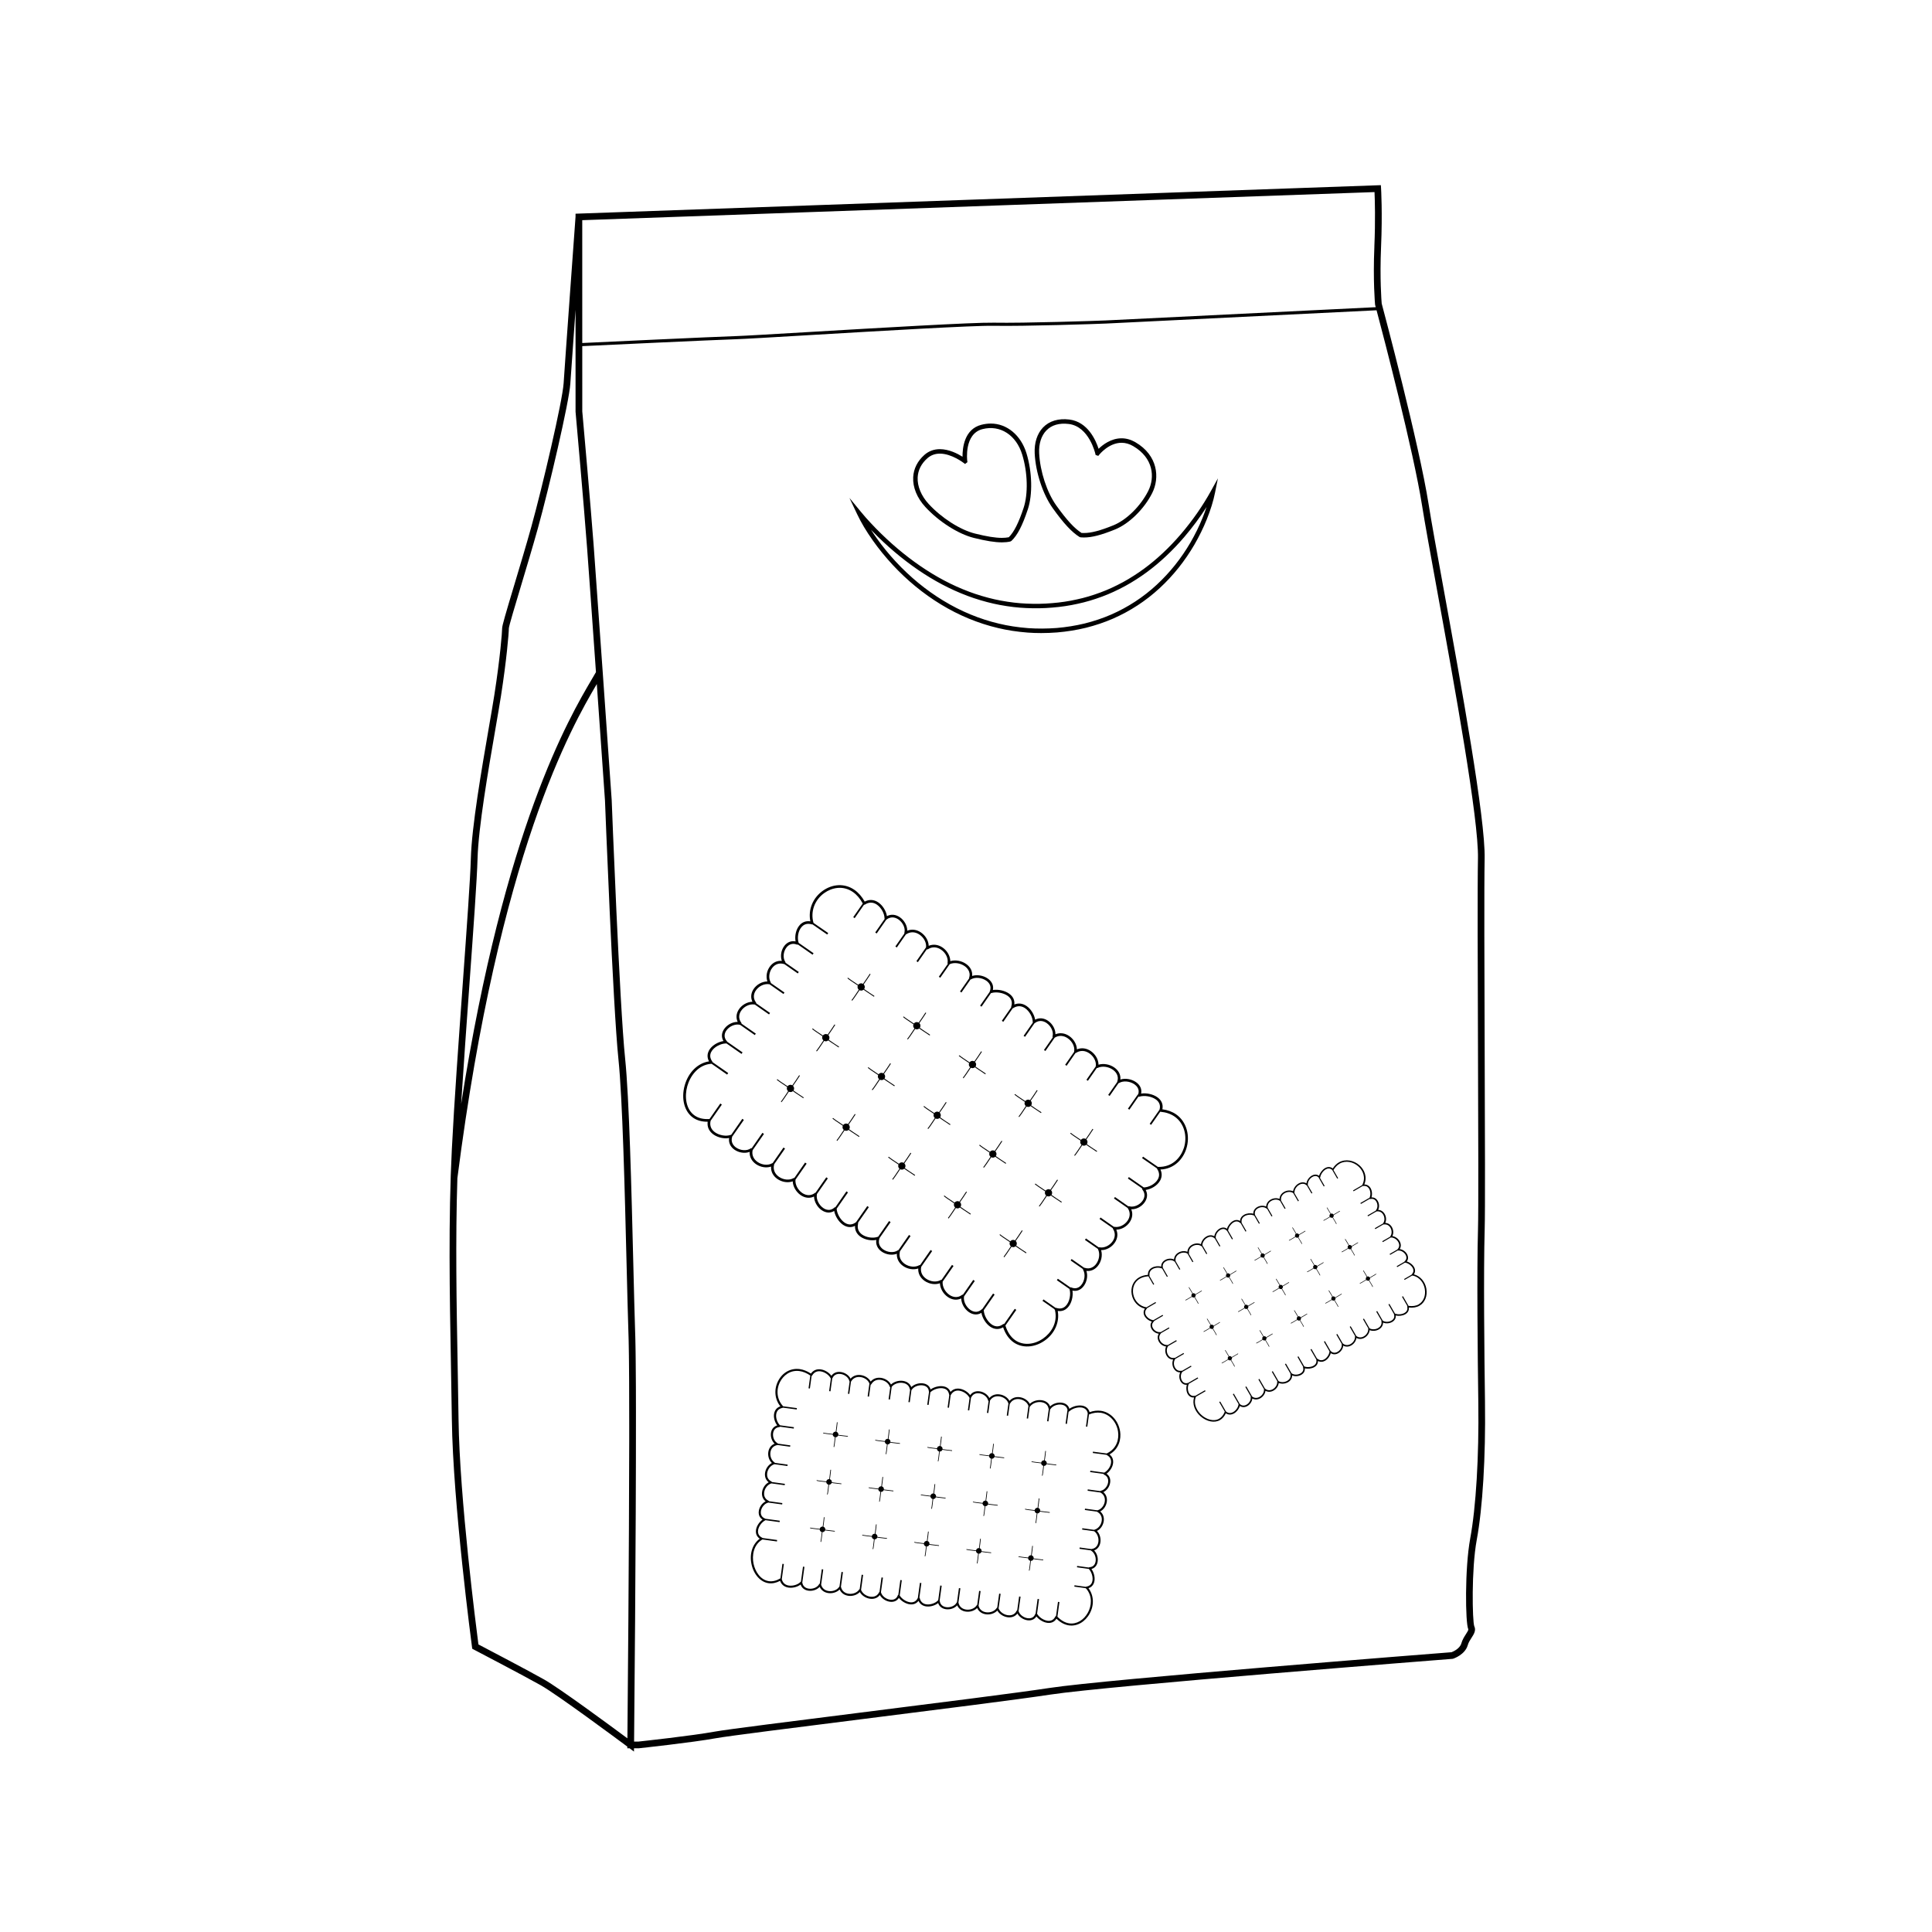 <?xml version="1.0" encoding="UTF-8"?>
<!-- The Best Svg Icon site in the world: iconSvg.co, Visit us! https://iconsvg.co -->
<svg fill="#000000" width="800px" height="800px" version="1.1" viewBox="144 144 512 512" xmlns="http://www.w3.org/2000/svg">
 <g>
  <path d="m455.7 439.33c-1.027-0.715-2.258-1.168-3.66-1.352 0.266-1.285-0.207-2.414-1.359-3.219-1.148-0.797-2.852-1.164-4.273-0.949 0.242-1.152-0.238-2.258-1.359-3.035-1.211-0.84-2.867-1.094-4.141-0.684 0.129-1.227-0.441-2.387-1.605-3.195-1.234-0.863-2.875-1.133-4.188-0.742-0.004-1.312-0.777-2.723-2.016-3.586-1.172-0.816-2.516-0.977-3.707-0.473-0.031-1.297-0.797-2.668-2.012-3.516-1.16-0.809-2.492-0.977-3.676-0.484 0.023-1.285-0.73-2.719-1.945-3.562-1.113-0.777-2.363-0.879-3.441-0.305-0.215-1.363-1.094-2.805-2.246-3.609-1.035-0.719-2.168-0.859-3.262-0.418 0.129-1.152-0.355-2.164-1.41-2.894-1.145-0.801-2.852-1.164-4.273-0.949 0.242-1.152-0.238-2.254-1.359-3.035-1.207-0.84-2.867-1.094-4.141-0.684 0.129-1.223-0.441-2.379-1.605-3.191-1.234-0.859-2.875-1.133-4.184-0.738-0.008-1.312-0.777-2.723-2.016-3.586-1.172-0.816-2.516-0.977-3.707-0.473-0.031-1.297-0.797-2.668-2.012-3.516-1.16-0.809-2.492-0.977-3.676-0.488 0.02-1.285-0.734-2.715-1.941-3.559-1.117-0.777-2.363-0.875-3.441-0.305-0.215-1.363-1.094-2.809-2.246-3.609-1.152-0.805-2.434-0.883-3.644-0.242-0.746-1.324-1.656-2.371-2.719-3.109-2.508-1.746-5.719-1.652-8.379 0.238-2.676 1.906-3.934 5.035-3.301 8.102-1.348-0.207-2.242 0.367-2.769 0.926-1.086 1.152-1.41 2.996-1.152 4.394-1.125-0.223-2.168 0.172-2.934 1.129-0.906 1.133-1.16 2.773-0.699 4.039-1.188-0.121-2.281 0.359-3.078 1.363-0.938 1.18-1.211 2.777-0.754 4.078-1.441 0.008-2.945 0.844-3.746 2.148-0.645 1.051-0.715 2.195-0.219 3.231-1.418 0.035-2.883 0.863-3.672 2.144-0.641 1.039-0.715 2.172-0.234 3.195-1.41-0.02-2.938 0.801-3.715 2.078-0.605 0.996-0.617 2.059-0.059 2.996-1.449 0.227-3.172 1.176-3.887 2.594-0.332 0.66-0.559 1.652 0.062 2.797-2.984 0.453-5.481 2.898-6.453 6.383-0.977 3.496-0.082 6.93 2.219 8.531v0.004c1.055 0.734 2.356 1.094 3.875 1.074-0.188 1.363 0.359 2.559 1.562 3.402 1.164 0.809 2.801 1.16 4.121 0.914-0.188 1.203 0.32 2.328 1.422 3.098 1.199 0.836 2.809 1.043 4.019 0.574-0.074 1.27 0.523 2.445 1.672 3.246 1.207 0.84 2.762 1.074 4.004 0.652-0.086 1.281 0.512 2.473 1.668 3.281 1.227 0.855 2.816 1.086 4.07 0.629 0.062 1.355 0.859 2.785 2.078 3.637 1.156 0.805 2.445 0.934 3.566 0.387 0.035 1.324 0.816 2.781 2.012 3.609 1.109 0.773 2.316 0.84 3.332 0.215 0.266 1.395 1.172 2.856 2.305 3.644 1.047 0.727 2.164 0.828 3.215 0.309-0.055 1.168 0.453 2.176 1.473 2.887 1.141 0.793 2.801 1.113 4.168 0.84-0.188 1.199 0.32 2.324 1.422 3.094 1.199 0.836 2.809 1.039 4.023 0.574-0.074 1.27 0.52 2.445 1.668 3.246 1.207 0.84 2.762 1.074 4.004 0.652-0.086 1.281 0.512 2.473 1.668 3.281 1.227 0.855 2.816 1.086 4.07 0.633 0.059 1.355 0.859 2.785 2.082 3.633 1.156 0.805 2.445 0.934 3.566 0.391 0.035 1.324 0.816 2.777 2.012 3.609 1.113 0.773 2.32 0.836 3.332 0.211 0.266 1.395 1.172 2.856 2.305 3.644 1.125 0.781 2.336 0.84 3.453 0.18 0.605 1.781 1.543 3.125 2.801 4.004 2.281 1.586 5.484 1.418 8.16-0.438 2.707-1.875 4.051-4.926 3.519-7.891 1.207 0.191 2.039-0.309 2.551-0.809 1.16-1.129 1.562-3.106 1.348-4.586 1.039 0.234 2.031-0.102 2.789-0.965 1.012-1.152 1.355-2.894 0.906-4.258 1.098 0.137 2.137-0.281 2.934-1.195 1.027-1.188 1.391-2.914 0.961-4.312 1.359 0.027 2.789-0.734 3.637-1.988 0.742-1.098 0.871-2.324 0.387-3.441 1.336 0 2.731-0.758 3.562-1.988 0.734-1.09 0.867-2.297 0.402-3.41 1.332 0.055 2.781-0.691 3.606-1.922 0.699-1.047 0.77-2.184 0.219-3.199 1.395-0.191 3.051-1.086 3.824-2.484 0.375-0.68 0.66-1.707 0.086-2.926 3.762-0.164 5.981-2.844 6.82-5.394 1.172-3.523 0.078-7.309-2.644-9.207zm1.996 8.988c-0.805 2.445-2.996 5.019-6.742 4.922-0.031-0.004-0.062 0.004-0.09 0.008l-3.941-2.719-0.262 0.383 3.941 2.719c0.008 0.055 0.023 0.102 0.051 0.148 0.617 0.93 0.68 1.852 0.191 2.738-0.738 1.34-2.488 2.148-3.734 2.164l-3.945-2.746-0.266 0.379 3.777 2.629c-0.027 0.105-0.008 0.219 0.062 0.305 0.965 1.211 0.473 2.34 0.098 2.902-0.805 1.203-2.371 1.871-3.566 1.527-0.082-0.023-0.168-0.012-0.238 0.02l-3.551-2.473-0.266 0.379 3.637 2.535c0.008 0.023 0.02 0.043 0.031 0.066 0.68 1.027 0.664 2.223-0.055 3.281-0.797 1.18-2.25 1.863-3.477 1.641-0.059-0.023-0.121-0.027-0.18-0.02l-3.484-2.43-0.031-0.02-0.266 0.379 0.031 0.023 3.461 2.41c0.004 0.059 0.016 0.121 0.051 0.172 0.68 1.027 0.664 2.223-0.051 3.281-0.809 1.195-2.289 1.883-3.527 1.629-0.062-0.016-0.125-0.008-0.184 0.012l-3.383-2.356-0.266 0.379 3.43 2.391c0.004 0.023 0.012 0.047 0.023 0.07 0.613 1.211 0.336 2.981-0.641 4.109-0.453 0.52-1.43 1.32-2.902 0.828-0.043-0.016-0.086-0.02-0.125-0.016l-3.285-2.289-0.031-0.023-0.266 0.379 0.031 0.023 3.219 2.242c-0.004 0.066 0.012 0.133 0.047 0.191 0.691 1.148 0.457 2.992-0.523 4.113-0.41 0.469-1.289 1.16-2.598 0.586-0.082-0.035-0.172-0.035-0.254-0.008l-3.301-2.297-0.266 0.383 3.344 2.328c0.004 0.008 0.004 0.012 0.004 0.016 0.398 1.305 0.078 3.43-1.031 4.508-0.668 0.652-1.508 0.812-2.488 0.484-0.059-0.02-0.117-0.02-0.168-0.008l-3.207-2.234-0.266 0.379 3.188 2.219c0.008 0.09 0.043 0.176 0.121 0.234 0.801 3.387-1.098 6.113-3.16 7.543-2.438 1.688-5.324 1.859-7.367 0.438-1.184-0.824-2.059-2.137-2.609-3.891l2.891-4.152-0.41-0.285-2.797 4.016c-0.102-0.023-0.211-0.008-0.293 0.055-1.242 0.945-2.336 0.562-3.035 0.074-1.125-0.785-2.019-2.391-2.086-3.734 0-0.012-0.008-0.023-0.008-0.035l2.859-4.106 0.023-0.035-0.41-0.285-0.023 0.035-2.856 4.102c-0.062 0.012-0.125 0.039-0.172 0.086-1.219 1.125-2.484 0.457-2.973 0.117-1.188-0.828-1.898-2.356-1.672-3.578l2.848-4.086-0.41-0.285-2.723 3.91c-0.09-0.012-0.184 0.008-0.258 0.066-1.43 1.094-2.824 0.344-3.359-0.027-1.176-0.82-1.891-2.246-1.766-3.5l2.859-4.106 0.023-0.035-0.41-0.285-0.023 0.035-2.738 3.934c-0.078-0.012-0.16 0-0.23 0.039-1.074 0.629-2.664 0.488-3.863-0.348-1.113-0.773-1.582-1.93-1.293-3.164l2.894-4.16-0.41-0.285-2.773 3.981c-0.086-0.012-0.172 0-0.242 0.051-1.078 0.617-2.656 0.473-3.848-0.355-1.129-0.789-1.598-1.961-1.285-3.219 0.008-0.031 0.012-0.066 0.008-0.102l2.824-4.059-0.41-0.285-2.797 4.016c-0.059 0.004-0.113 0.023-0.164 0.059-1.004 0.703-2.668 0.602-3.871-0.234-0.488-0.34-1.562-1.305-1.008-2.902 0.012-0.035 0.016-0.074 0.02-0.109l2.945-4.231-0.41-0.285-2.898 4.164c-0.035 0.004-0.066 0.008-0.102 0.02-1.23 0.445-3.008 0.191-4.129-0.59-0.703-0.492-1.457-1.398-1.078-2.945 0.02-0.074 0.008-0.145-0.023-0.211l2.867-4.121-0.41-0.285-2.973 4.266c-0.02 0.012-0.035 0.023-0.051 0.035-1.234 0.934-2.324 0.551-3.023 0.066-1.105-0.77-1.988-2.336-2.074-3.664l2.981-4.281 0.023-0.035-0.41-0.285-0.023 0.035-2.902 4.168c-0.094-0.008-0.191 0.023-0.262 0.09-1.219 1.125-2.484 0.457-2.969 0.117-1.203-0.836-1.918-2.398-1.668-3.629 0.008-0.023 0.004-0.047 0.004-0.066l2.891-4.152-0.41-0.285-2.848 4.086c-0.07 0.004-0.137 0.027-0.191 0.07-1.426 1.094-2.824 0.348-3.359-0.023-1.18-0.82-1.895-2.258-1.766-3.512l2.957-4.246-0.41-0.285-2.844 4.082c-0.078-0.008-0.152 0-0.223 0.043-1.078 0.629-2.664 0.484-3.863-0.348-1.129-0.789-1.598-1.961-1.285-3.219 0.008-0.035 0.008-0.07 0.008-0.102l2.894-4.16-0.41-0.285-2.875 4.125c-0.055 0.008-0.109 0.023-0.156 0.059-1.074 0.617-2.656 0.473-3.848-0.355-1.098-0.766-1.566-1.895-1.305-3.113l3.008-4.32-0.41-0.285-2.84 4.078c-0.094-0.02-0.195-0.004-0.277 0.051-1.008 0.703-2.668 0.602-3.871-0.234-0.484-0.34-1.562-1.305-1.008-2.902 0.012-0.039 0.02-0.082 0.016-0.125l0.047 0.031 3.016-4.328-0.41-0.285-2.957 4.246c-0.051-0.008-0.105 0-0.16 0.02-1.172 0.426-2.93 0.137-4.086-0.668-0.762-0.531-1.586-1.5-1.203-3.086l2.984-4.285-0.41-0.285-2.875 4.125c-0.02-0.004-0.035-0.012-0.055-0.012-1.555 0.094-2.859-0.223-3.879-0.934-2.379-1.66-2.691-5.102-1.945-7.773 0.723-2.598 2.836-5.707 6.398-5.938 0.012 0 0.02-0.008 0.027-0.012l4.133 2.879 0.285-0.41-4.141-2.883c-0.012-0.047-0.023-0.094-0.051-0.133-0.633-0.863-0.742-1.723-0.316-2.562 0.684-1.355 2.574-2.266 3.914-2.266 0.039 0 0.078-0.008 0.113-0.02l4.012 2.793 0.277-0.398-4.082-2.84c-0.012-0.039-0.031-0.074-0.062-0.109-0.977-1.102-0.578-2.164-0.254-2.699 0.754-1.242 2.414-1.988 3.699-1.668 0.016 0.004 0.031 0.004 0.047 0.008l0.012 0.008 3.852 2.684 0.031 0.023 0.27-0.387-0.031-0.023-3.758-2.617c0.008-0.082-0.012-0.164-0.062-0.234-0.949-1.285-0.48-2.469-0.117-3.059 0.766-1.242 2.273-1.988 3.606-1.785 0.035 0.016 0.074 0.02 0.109 0.02l3.75 2.613 0.27-0.387-3.66-2.551c0.004-0.078-0.02-0.16-0.066-0.227-0.953-1.285-0.484-2.469-0.121-3.059 0.777-1.258 2.312-2.008 3.656-1.773 0.016 0.004 0.031 0 0.047 0.004l3.668 2.555 0.031 0.023 0.27-0.387-0.031-0.023-3.578-2.492c0.004-0.066-0.012-0.133-0.047-0.191-0.637-1.121-0.453-2.75 0.438-3.871 0.77-0.973 1.887-1.332 3.062-0.98 0.035 0.008 0.074 0.016 0.105 0.012l3.574 2.484 0.27-0.387-3.504-2.438c0-0.07-0.02-0.141-0.059-0.203-0.715-1.055-0.574-2.762 0.324-3.883 0.41-0.516 1.32-1.297 2.758-0.734 0.09 0.035 0.184 0.027 0.266-0.008l3.863 2.691 0.27-0.387-3.953-2.754c-0.414-1.199-0.215-3.168 0.844-4.289 0.68-0.719 1.566-0.922 2.641-0.609 0.059 0.02 0.125 0.02 0.184 0.004l3.894 2.688 0.27-0.391-3.914-2.699c0-0.012 0.004-0.02 0-0.031-0.836-2.953 0.301-6.055 2.898-7.902 1.891-1.348 4.875-2.113 7.574-0.234 1.012 0.703 1.883 1.723 2.594 3.031l-2.523 3.621 0.379 0.266 2.481-3.562c0.082 0.016 0.172 0 0.242-0.047 1.344-0.867 2.477-0.461 3.191 0.039 1.137 0.789 1.996 2.359 2 3.644 0 0.047 0.016 0.094 0.031 0.137l-2.496 3.582 0.383 0.266 2.547-3.656c0.035-0.012 0.066-0.027 0.098-0.051 1.332-1.043 2.633-0.352 3.129-0.008 1.211 0.844 1.887 2.356 1.57 3.519-0.02 0.066-0.016 0.137 0.008 0.199l-2.398 3.441 0.379 0.266 2.426-3.484c0.039-0.008 0.074-0.023 0.113-0.043 1.09-0.707 2.375-0.656 3.519 0.145 1.168 0.812 1.844 2.172 1.691 3.352l-2.547 3.656 0.379 0.266 2.367-3.398c0.098 0.035 0.211 0.031 0.309-0.031 1.09-0.707 2.375-0.656 3.519 0.145 1.207 0.84 1.898 2.269 1.676 3.477-0.02 0.098 0.008 0.195 0.062 0.27l-2.375 3.402 0.379 0.266 2.504-3.594c1.152-0.523 2.762-0.324 3.949 0.504 0.539 0.375 1.734 1.43 1.195 3.106-0.02 0.059-0.02 0.117-0.008 0.172l-2.406 3.457 0.379 0.266 2.398-3.445c0.047-0.008 0.098-0.02 0.145-0.043 1.086-0.641 2.824-0.484 4.047 0.363 0.492 0.344 1.562 1.301 0.922 2.797-0.023 0.051-0.027 0.105-0.023 0.16l-2.523 3.625-0.023 0.031 0.379 0.266 0.023-0.031 2.484-3.566c0.031 0 0.07-0.004 0.102-0.012 1.309-0.387 3.152-0.074 4.293 0.719 0.699 0.488 1.438 1.363 1 2.797-0.059 0.086-0.066 0.191-0.035 0.289l-2.481 3.559 0.379 0.266 2.496-3.582c0.043-0.008 0.082-0.023 0.121-0.047 1.344-0.871 2.477-0.461 3.191 0.035 1.137 0.789 1.996 2.359 2 3.648 0 0.047 0.016 0.094 0.031 0.137l-2.449 3.516 0.379 0.266 2.5-3.59c0.035-0.016 0.07-0.027 0.098-0.051 1.332-1.047 2.633-0.352 3.125-0.008 1.211 0.844 1.887 2.356 1.57 3.519-0.027 0.102-0.008 0.203 0.051 0.285l-2.328 3.34 0.379 0.266 2.461-3.531c1.082-0.68 2.348-0.625 3.484 0.168 1.191 0.832 1.875 2.231 1.684 3.426-0.023 0.059-0.027 0.121-0.02 0.18l-2.371 3.406 0.379 0.266 2.356-3.383c0.059-0.004 0.117-0.02 0.172-0.051 1.09-0.707 2.375-0.652 3.519 0.145 1.207 0.84 1.895 2.266 1.676 3.473l-2.438 3.5-0.023 0.031 0.383 0.266 0.02-0.031 2.336-3.352c0.074 0.016 0.148 0.004 0.219-0.031 1.156-0.57 2.812-0.375 4.027 0.469 0.539 0.375 1.734 1.43 1.191 3.109-0.016 0.047-0.016 0.094-0.012 0.141l-2.398 3.441 0.379 0.266 2.363-3.394c0.059 0 0.121-0.012 0.172-0.047 1.086-0.641 2.824-0.484 4.047 0.367 0.48 0.336 1.52 1.266 0.949 2.715l-0.051-0.035-0.023 0.031-2.586 3.711-0.023 0.031 0.379 0.266 0.02-0.031 2.406-3.457c0.078 0.043 0.172 0.059 0.262 0.027 1.309-0.383 3.152-0.074 4.293 0.719 0.691 0.48 1.414 1.348 1.012 2.746l-2.606 3.742 0.379 0.266 2.426-3.481c0.023 0.008 0.047 0.023 0.074 0.023 1.449 0.129 2.703 0.559 3.731 1.273 2.5 1.723 3.484 5.184 2.422 8.418z"/>
  <path d="m375.74 407.95c-0.852-0.555-2.106-1.391-2.731-1.844 0.27-0.395 0.211-0.914-0.121-1.238 0.496-0.672 1.293-1.879 1.82-2.691l-0.195-0.125c-0.539 0.832-1.348 2.043-1.809 2.68-0.422-0.254-0.965-0.148-1.262 0.246-1.117-0.734-2.555-1.703-2.664-1.859l-0.211 0.098c0.035 0.09 0.445 0.398 0.992 0.777 0.535 0.371 1.195 0.809 1.766 1.184-0.16 0.379-0.059 0.824 0.258 1.102-0.738 1.125-1.742 2.613-1.898 2.727l0.055 0.102 0.043 0.109c0.18-0.07 1.234-1.645 1.996-2.805 0.355 0.184 0.785 0.125 1.078-0.133 0.156 0.117 0.348 0.254 0.562 0.402 0.676 0.469 1.555 1.047 2.195 1.465z"/>
  <path d="m366.37 421.39c-0.852-0.555-2.106-1.391-2.727-1.844 0.27-0.395 0.211-0.914-0.117-1.242 0.496-0.668 1.289-1.875 1.82-2.691l-0.195-0.125c-0.539 0.832-1.348 2.043-1.809 2.68-0.422-0.25-0.965-0.145-1.262 0.25-1.117-0.734-2.555-1.703-2.664-1.859l-0.211 0.098c0.035 0.09 0.445 0.398 0.988 0.777 0.535 0.371 1.195 0.809 1.766 1.184-0.164 0.379-0.059 0.824 0.258 1.102-0.738 1.125-1.742 2.613-1.898 2.727l0.055 0.102 0.043 0.109c0.18-0.07 1.234-1.645 1.992-2.805 0.355 0.184 0.785 0.125 1.078-0.137 0.156 0.117 0.348 0.254 0.562 0.402 0.676 0.469 1.555 1.047 2.195 1.465z"/>
  <path d="m354.16 431.76c0.492-0.672 1.289-1.879 1.82-2.691l-0.195-0.125c-0.539 0.832-1.348 2.043-1.809 2.68-0.422-0.254-0.965-0.148-1.262 0.246-1.117-0.734-2.555-1.703-2.664-1.859l-0.211 0.098c0.035 0.09 0.445 0.398 0.992 0.777 0.535 0.371 1.195 0.809 1.766 1.184-0.164 0.379-0.059 0.828 0.258 1.102-0.738 1.125-1.742 2.613-1.898 2.727l0.055 0.102 0.043 0.109c0.18-0.07 1.234-1.645 1.992-2.805 0.355 0.184 0.785 0.125 1.078-0.137 0.156 0.117 0.348 0.254 0.559 0.402 0.676 0.469 1.555 1.051 2.195 1.465l0.125-0.195c-0.852-0.555-2.106-1.391-2.727-1.844 0.273-0.391 0.211-0.91-0.117-1.234z"/>
  <path d="m390.49 418.22c-0.852-0.555-2.106-1.391-2.731-1.844 0.27-0.395 0.211-0.914-0.121-1.238 0.492-0.672 1.289-1.879 1.82-2.691l-0.195-0.125c-0.543 0.832-1.348 2.043-1.809 2.68-0.422-0.25-0.969-0.148-1.262 0.25-1.117-0.734-2.555-1.703-2.664-1.859l-0.211 0.098c0.035 0.09 0.445 0.398 0.992 0.777 0.531 0.371 1.191 0.812 1.766 1.184-0.164 0.379-0.059 0.828 0.258 1.102-0.738 1.125-1.742 2.613-1.898 2.727l0.055 0.102 0.043 0.109c0.18-0.07 1.234-1.648 1.996-2.805 0.355 0.184 0.785 0.125 1.078-0.133 0.16 0.117 0.348 0.254 0.562 0.402 0.676 0.469 1.559 1.047 2.195 1.465z"/>
  <path d="m381.13 431.67c-0.852-0.555-2.106-1.391-2.731-1.844 0.27-0.391 0.211-0.914-0.117-1.238 0.492-0.672 1.289-1.875 1.82-2.691l-0.195-0.125c-0.543 0.832-1.348 2.043-1.809 2.68-0.422-0.25-0.969-0.148-1.262 0.25-1.117-0.734-2.555-1.703-2.664-1.859l-0.211 0.098c0.035 0.09 0.445 0.398 0.988 0.777 0.531 0.371 1.195 0.809 1.766 1.184-0.164 0.379-0.059 0.828 0.258 1.102-0.738 1.125-1.742 2.613-1.898 2.727l0.055 0.102 0.043 0.109c0.18-0.07 1.234-1.645 1.996-2.805 0.355 0.184 0.785 0.125 1.078-0.133 0.16 0.117 0.348 0.254 0.562 0.402 0.676 0.469 1.559 1.051 2.195 1.465z"/>
  <path d="m368.91 442.03c0.492-0.668 1.289-1.879 1.82-2.691l-0.195-0.125c-0.543 0.832-1.348 2.043-1.809 2.68-0.422-0.254-0.965-0.148-1.262 0.246-1.117-0.734-2.555-1.703-2.664-1.859l-0.207 0.098c0.035 0.09 0.445 0.398 0.992 0.777 0.531 0.371 1.195 0.809 1.766 1.184-0.164 0.383-0.059 0.828 0.258 1.102-0.738 1.125-1.742 2.613-1.898 2.727l0.055 0.102 0.043 0.105c0.18-0.07 1.234-1.645 1.996-2.805 0.355 0.184 0.785 0.125 1.078-0.137 0.156 0.117 0.348 0.258 0.562 0.402 0.672 0.469 1.555 1.051 2.195 1.465l0.125-0.195c-0.852-0.555-2.106-1.391-2.731-1.844 0.266-0.383 0.207-0.902-0.125-1.23z"/>
  <path d="m405.25 428.5c-0.852-0.555-2.106-1.387-2.731-1.844 0.27-0.395 0.211-0.914-0.121-1.238 0.492-0.672 1.293-1.879 1.82-2.691l-0.195-0.125c-0.539 0.832-1.348 2.043-1.809 2.68-0.422-0.25-0.969-0.148-1.266 0.25-1.113-0.734-2.555-1.707-2.664-1.859l-0.211 0.098c0.035 0.09 0.445 0.398 0.992 0.777 0.531 0.371 1.195 0.809 1.762 1.184-0.16 0.379-0.059 0.828 0.258 1.102-0.738 1.125-1.742 2.613-1.898 2.727l0.055 0.102 0.043 0.109c0.18-0.07 1.234-1.648 1.996-2.805 0.355 0.18 0.785 0.125 1.078-0.137 0.156 0.117 0.348 0.258 0.562 0.402 0.672 0.469 1.559 1.051 2.191 1.465z"/>
  <path d="m395.88 441.95c-0.852-0.555-2.106-1.391-2.727-1.844 0.27-0.395 0.211-0.914-0.117-1.238 0.492-0.672 1.293-1.879 1.82-2.691l-0.191-0.125c-0.543 0.832-1.348 2.043-1.809 2.68-0.422-0.25-0.969-0.148-1.262 0.246-1.117-0.73-2.555-1.703-2.664-1.855l-0.207 0.098c0.035 0.09 0.445 0.398 0.988 0.777 0.531 0.371 1.195 0.809 1.766 1.184-0.164 0.379-0.059 0.828 0.258 1.102-0.738 1.125-1.742 2.613-1.898 2.727l0.055 0.102 0.043 0.109c0.18-0.07 1.234-1.648 1.992-2.805 0.355 0.18 0.785 0.125 1.078-0.137 0.16 0.117 0.348 0.254 0.562 0.402 0.676 0.469 1.559 1.051 2.195 1.465z"/>
  <path d="m383.67 452.31c0.492-0.672 1.289-1.875 1.82-2.691l-0.195-0.125c-0.543 0.832-1.348 2.043-1.809 2.68-0.422-0.25-0.969-0.148-1.262 0.25-1.117-0.734-2.555-1.707-2.664-1.859l-0.211 0.098c0.035 0.09 0.445 0.398 0.992 0.777 0.531 0.371 1.195 0.809 1.766 1.184-0.164 0.383-0.059 0.828 0.258 1.102-0.738 1.125-1.742 2.613-1.898 2.727l0.055 0.102 0.043 0.109c0.18-0.07 1.234-1.648 1.992-2.805 0.355 0.184 0.785 0.125 1.078-0.137 0.156 0.121 0.348 0.258 0.559 0.402 0.676 0.469 1.559 1.051 2.195 1.465l0.129-0.195c-0.852-0.555-2.106-1.391-2.731-1.844 0.273-0.391 0.215-0.914-0.117-1.238z"/>
  <path d="m420 438.78c-0.855-0.555-2.109-1.391-2.731-1.844 0.273-0.395 0.215-0.914-0.117-1.238 0.492-0.668 1.293-1.879 1.82-2.691l-0.191-0.129c-0.543 0.832-1.348 2.047-1.809 2.68-0.422-0.254-0.965-0.148-1.262 0.25-1.117-0.734-2.555-1.703-2.664-1.859l-0.211 0.098c0.035 0.09 0.445 0.398 0.992 0.777 0.531 0.371 1.195 0.812 1.762 1.184-0.164 0.379-0.059 0.824 0.258 1.102-0.738 1.125-1.742 2.613-1.898 2.727l0.055 0.102 0.043 0.109c0.176-0.07 1.234-1.648 1.992-2.805 0.355 0.184 0.785 0.125 1.078-0.133 0.156 0.117 0.348 0.254 0.562 0.402 0.672 0.469 1.555 1.047 2.195 1.465z"/>
  <path d="m410.64 452.22c-0.855-0.555-2.106-1.391-2.731-1.844 0.273-0.391 0.215-0.914-0.117-1.238 0.492-0.672 1.289-1.875 1.816-2.691l-0.191-0.129c-0.543 0.832-1.348 2.047-1.809 2.68-0.422-0.25-0.965-0.148-1.262 0.25-1.117-0.734-2.555-1.703-2.664-1.859l-0.207 0.098c0.035 0.09 0.441 0.398 0.988 0.777 0.531 0.371 1.195 0.812 1.766 1.184-0.164 0.379-0.059 0.828 0.258 1.105-0.742 1.125-1.746 2.613-1.898 2.727l0.055 0.098 0.043 0.109c0.176-0.07 1.234-1.648 1.996-2.805 0.355 0.184 0.781 0.125 1.074-0.133 0.156 0.117 0.348 0.254 0.562 0.402 0.672 0.469 1.555 1.047 2.195 1.465z"/>
  <path d="m398.42 462.59c0.496-0.668 1.289-1.875 1.82-2.691l-0.191-0.125c-0.543 0.832-1.348 2.043-1.809 2.68-0.422-0.25-0.965-0.145-1.262 0.25-1.113-0.734-2.555-1.703-2.664-1.859l-0.207 0.098c0.035 0.09 0.445 0.398 0.992 0.777 0.531 0.371 1.195 0.809 1.766 1.184-0.164 0.379-0.059 0.828 0.258 1.102-0.738 1.125-1.742 2.613-1.898 2.727l0.055 0.102 0.043 0.105c0.176-0.07 1.234-1.645 1.996-2.805 0.355 0.184 0.785 0.125 1.078-0.137 0.156 0.117 0.348 0.258 0.562 0.402 0.672 0.469 1.555 1.051 2.195 1.465l0.125-0.195c-0.852-0.555-2.106-1.391-2.731-1.844 0.266-0.387 0.203-0.91-0.129-1.234z"/>
  <path d="m431.91 445.97c0.496-0.668 1.293-1.879 1.82-2.691l-0.195-0.125c-0.539 0.832-1.348 2.043-1.809 2.68-0.422-0.25-0.969-0.148-1.262 0.25-1.113-0.734-2.551-1.707-2.664-1.859l-0.207 0.098c0.035 0.09 0.445 0.398 0.992 0.777 0.531 0.371 1.195 0.812 1.762 1.184-0.164 0.379-0.059 0.824 0.258 1.102-0.738 1.125-1.746 2.613-1.902 2.727l0.055 0.102 0.043 0.109c0.176-0.07 1.234-1.645 1.996-2.805 0.355 0.184 0.781 0.125 1.078-0.137 0.156 0.117 0.348 0.254 0.559 0.402 0.676 0.469 1.559 1.047 2.195 1.465l0.125-0.195c-0.852-0.555-2.106-1.391-2.731-1.844 0.281-0.391 0.219-0.914-0.113-1.238z"/>
  <path d="m422.54 459.42c0.496-0.668 1.293-1.875 1.82-2.691l-0.191-0.125c-0.543 0.832-1.348 2.043-1.809 2.68-0.422-0.25-0.965-0.145-1.262 0.25-1.113-0.734-2.551-1.703-2.664-1.859l-0.207 0.098c0.035 0.09 0.445 0.398 0.992 0.777 0.531 0.371 1.195 0.809 1.762 1.184-0.164 0.383-0.059 0.828 0.258 1.102-0.738 1.125-1.742 2.613-1.898 2.723l0.055 0.102 0.043 0.109c0.176-0.07 1.234-1.648 1.992-2.805 0.355 0.18 0.781 0.125 1.078-0.137 0.156 0.117 0.348 0.258 0.559 0.402 0.676 0.469 1.559 1.047 2.195 1.465l0.125-0.195c-0.852-0.555-2.106-1.391-2.731-1.844 0.273-0.387 0.215-0.91-0.117-1.234z"/>
  <path d="m413.18 472.86c0.496-0.668 1.293-1.875 1.82-2.691l-0.195-0.125c-0.543 0.832-1.348 2.043-1.809 2.68-0.422-0.25-0.965-0.148-1.262 0.246-1.113-0.734-2.551-1.703-2.664-1.855l-0.207 0.098c0.035 0.09 0.445 0.395 0.992 0.777 0.531 0.371 1.195 0.809 1.766 1.184-0.164 0.383-0.059 0.828 0.258 1.102-0.742 1.125-1.746 2.613-1.902 2.727l0.055 0.102 0.043 0.105c0.176-0.07 1.234-1.645 1.992-2.805 0.355 0.184 0.785 0.125 1.078-0.137 0.156 0.121 0.348 0.258 0.562 0.406 0.672 0.469 1.555 1.047 2.195 1.465l0.125-0.195c-0.852-0.555-2.106-1.391-2.731-1.844 0.273-0.391 0.211-0.914-0.117-1.238z"/>
  <path d="m440.83 523.3c-0.441-2.84-2.531-5.066-5.078-5.418-0.961-0.133-1.969-0.012-3 0.355-0.27-0.98-0.996-1.594-2.07-1.742-1.074-0.148-2.379 0.203-3.285 0.852-0.238-0.883-0.957-1.473-2.008-1.617-1.129-0.156-2.363 0.258-3.098 0.984-0.34-0.891-1.145-1.492-2.234-1.641-1.156-0.16-2.387 0.23-3.152 0.965-0.465-0.906-1.492-1.605-2.652-1.766-1.094-0.152-2.082 0.211-2.727 0.977-0.473-0.883-1.484-1.559-2.625-1.719-1.086-0.152-2.062 0.203-2.707 0.961-0.441-0.895-1.461-1.617-2.598-1.773-1.043-0.145-1.941 0.227-2.484 1.004-0.625-0.863-1.742-1.551-2.824-1.703-0.965-0.133-1.797 0.172-2.398 0.859-0.316-0.84-1.008-1.367-1.996-1.504-1.074-0.148-2.379 0.203-3.285 0.848-0.238-0.883-0.957-1.473-2.008-1.617-1.129-0.156-2.363 0.258-3.098 0.984-0.34-0.891-1.145-1.492-2.234-1.641-1.152-0.16-2.383 0.23-3.152 0.965-0.469-0.906-1.492-1.605-2.652-1.766-1.098-0.152-2.082 0.211-2.727 0.98-0.477-0.883-1.488-1.562-2.625-1.719-1.086-0.148-2.062 0.207-2.707 0.957-0.438-0.895-1.461-1.617-2.594-1.77-1.047-0.145-1.941 0.227-2.484 1.004-0.625-0.863-1.742-1.555-2.824-1.699-1.078-0.148-1.996 0.246-2.602 1.117-0.98-0.652-1.98-1.055-2.973-1.191-2.348-0.32-4.531 0.871-5.699 3.117-1.176 2.258-0.941 4.863 0.574 6.758-1.004 0.332-1.418 1.043-1.586 1.613-0.344 1.18 0.082 2.566 0.754 3.438-0.855 0.242-1.438 0.883-1.629 1.812-0.227 1.102 0.176 2.324 0.941 3.035-0.863 0.336-1.449 1.051-1.645 2.023-0.23 1.145 0.141 2.348 0.918 3.086-0.992 0.516-1.738 1.621-1.832 2.801-0.074 0.953 0.281 1.77 0.988 2.305-0.969 0.523-1.688 1.613-1.777 2.773-0.074 0.941 0.27 1.75 0.965 2.289-0.98 0.484-1.746 1.586-1.832 2.742-0.066 0.902 0.297 1.641 1.016 2.09-0.918 0.668-1.777 1.93-1.77 3.156 0.004 0.574 0.195 1.336 1.031 1.91-1.902 1.363-2.762 3.93-2.207 6.68 0.559 2.758 2.383 4.812 4.535 5.109 0.984 0.137 2.012-0.074 3.055-0.625 0.348 1.008 1.148 1.641 2.277 1.797 1.086 0.148 2.344-0.188 3.164-0.82 0.293 0.895 1.039 1.496 2.074 1.637 1.125 0.156 2.305-0.27 2.981-1.02 0.398 0.902 1.223 1.508 2.297 1.652 1.125 0.156 2.285-0.23 2.992-0.957 0.395 0.914 1.223 1.527 2.309 1.676 1.148 0.16 2.328-0.242 3.031-0.996 0.52 0.914 1.574 1.621 2.715 1.777 1.082 0.148 2.019-0.219 2.598-0.988 0.492 0.902 1.543 1.633 2.664 1.785 1.039 0.141 1.895-0.238 2.375-1.027 0.676 0.867 1.812 1.559 2.875 1.703 0.977 0.133 1.785-0.191 2.328-0.918 0.375 0.824 1.078 1.344 2.035 1.477 1.066 0.148 2.328-0.219 3.172-0.887 0.293 0.895 1.039 1.492 2.07 1.633 1.125 0.156 2.305-0.27 2.981-1.02 0.395 0.902 1.219 1.508 2.297 1.652 1.129 0.152 2.285-0.23 2.996-0.961 0.395 0.914 1.223 1.527 2.309 1.676 1.152 0.16 2.324-0.242 3.031-0.996 0.52 0.914 1.574 1.617 2.719 1.777 1.082 0.148 2.016-0.215 2.598-0.984 0.492 0.902 1.543 1.629 2.66 1.785 1.039 0.141 1.895-0.238 2.375-1.027 0.676 0.867 1.812 1.559 2.875 1.703 1.051 0.145 1.91-0.242 2.445-1.094 1.047 1.02 2.168 1.613 3.344 1.777 2.133 0.293 4.285-0.953 5.481-3.176 1.211-2.246 1.062-4.828-0.348-6.688 0.902-0.293 1.301-0.93 1.477-1.453 0.402-1.191-0.016-2.695-0.688-3.641 0.801-0.203 1.363-0.785 1.586-1.648 0.293-1.152-0.086-2.477-0.875-3.258 0.809-0.293 1.375-0.945 1.605-1.855 0.293-1.18-0.066-2.5-0.855-3.316 0.945-0.461 1.664-1.488 1.809-2.652 0.125-1.02-0.215-1.91-0.945-2.512 0.922-0.473 1.617-1.484 1.758-2.629 0.125-1.012-0.211-1.895-0.922-2.496 0.938-0.43 1.676-1.457 1.809-2.594 0.117-0.969-0.234-1.781-0.977-2.285 0.895-0.625 1.727-1.824 1.766-3.062 0.02-0.598-0.148-1.41-0.973-2.047 2.539-1.457 3.129-4.086 2.809-6.141zm-3.453 5.852c-0.02 0.012-0.039 0.023-0.059 0.039l-3.676-0.488-0.047 0.355 3.68 0.488c0.023 0.035 0.051 0.062 0.086 0.086 0.754 0.426 1.121 1.039 1.094 1.824-0.035 1.184-0.961 2.359-1.816 2.809l-3.691-0.508-0.047 0.355 3.531 0.484c0.02 0.082 0.074 0.152 0.152 0.191 1.094 0.496 1.152 1.449 1.09 1.969-0.133 1.113-0.98 2.129-1.926 2.309-0.066 0.012-0.117 0.051-0.156 0.098l-3.32-0.457-0.047 0.355 3.402 0.469c0.016 0.012 0.023 0.023 0.043 0.035 0.832 0.469 1.238 1.301 1.117 2.285-0.133 1.098-0.898 2.078-1.824 2.356-0.047 0.004-0.094 0.023-0.133 0.051l-3.262-0.449-0.027-0.004-0.051 0.355 0.031 0.004 3.238 0.445c0.02 0.043 0.055 0.078 0.098 0.102 0.832 0.469 1.238 1.301 1.117 2.281-0.133 1.109-0.918 2.106-1.859 2.367-0.047 0.012-0.086 0.039-0.125 0.074l-3.164-0.434-0.051 0.355 3.211 0.441c0.012 0.016 0.023 0.027 0.039 0.043 0.852 0.621 1.281 1.938 1.008 3.062-0.129 0.52-0.52 1.414-1.711 1.594-0.035 0.004-0.066 0.016-0.094 0.031l-3.074-0.422-0.027-0.004-0.047 0.355 0.027 0.004 3.012 0.414c0.02 0.047 0.055 0.086 0.102 0.113 0.883 0.547 1.371 1.902 1.086 3.027-0.117 0.465-0.484 1.254-1.586 1.316-0.07 0.004-0.133 0.035-0.176 0.086l-3.086-0.426-0.047 0.359 3.129 0.43c0.004 0.004 0.004 0.008 0.008 0.008 0.734 0.762 1.262 2.34 0.875 3.477-0.23 0.684-0.754 1.09-1.547 1.211-0.043 0.008-0.086 0.031-0.117 0.055l-3-0.414-0.051 0.355 2.984 0.41c0.035 0.059 0.094 0.105 0.164 0.121 1.746 2.059 1.395 4.609 0.473 6.32-1.086 2.023-3.023 3.16-4.93 2.894-1.109-0.152-2.176-0.75-3.172-1.766l0.535-3.887-0.383-0.051-0.52 3.754c-0.078 0.02-0.145 0.066-0.184 0.141-0.523 1.09-1.41 1.211-2.07 1.121-1.055-0.145-2.238-0.938-2.758-1.844-0.004-0.008-0.012-0.012-0.016-0.02l0.527-3.844 0.004-0.031-0.383-0.051-0.004 0.031-0.527 3.836c-0.039 0.031-0.07 0.074-0.086 0.121-0.445 1.207-1.555 1.191-2.012 1.125-1.113-0.152-2.141-0.961-2.414-1.883l0.527-3.824-0.383-0.051-0.504 3.66c-0.066 0.023-0.125 0.07-0.156 0.137-0.602 1.258-1.828 1.234-2.328 1.164-1.102-0.152-2.098-0.883-2.453-1.793l0.531-3.844 0.004-0.031-0.383-0.051-0.004 0.031-0.508 3.68c-0.059 0.02-0.113 0.055-0.145 0.109-0.523 0.816-1.672 1.277-2.789 1.121-1.043-0.141-1.773-0.773-2.008-1.73l0.531-3.891-0.383-0.051-0.512 3.727c-0.062 0.023-0.117 0.062-0.152 0.121-0.523 0.809-1.668 1.262-2.781 1.109-1.059-0.145-1.793-0.789-2.019-1.77-0.004-0.027-0.016-0.051-0.027-0.074l0.52-3.797-0.383-0.055-0.52 3.758c-0.039 0.023-0.074 0.055-0.094 0.098-0.445 0.84-1.629 1.355-2.758 1.203-0.457-0.062-1.539-0.348-1.719-1.648-0.004-0.027-0.016-0.055-0.023-0.082l0.543-3.957-0.383-0.055-0.535 3.894c-0.023 0.016-0.043 0.027-0.062 0.051-0.695 0.742-2.008 1.191-3.059 1.047-0.66-0.09-1.5-0.453-1.781-1.652-0.012-0.059-0.047-0.105-0.09-0.137l0.527-3.856-0.383-0.055-0.551 3.992c-0.008 0.016-0.02 0.027-0.023 0.043-0.523 1.078-1.41 1.199-2.062 1.109-1.035-0.141-2.195-0.914-2.723-1.797l0.551-4.008 0.004-0.031-0.383-0.051-0.004 0.031-0.535 3.898c-0.066 0.027-0.125 0.082-0.148 0.152-0.445 1.207-1.555 1.191-2.008 1.129-1.125-0.152-2.168-0.98-2.43-1.918-0.004-0.02-0.012-0.031-0.02-0.047l0.535-3.883-0.383-0.051-0.527 3.824c-0.047 0.027-0.082 0.066-0.109 0.117-0.598 1.258-1.828 1.234-2.328 1.164-1.105-0.152-2.106-0.891-2.457-1.801l0.547-3.973-0.383-0.055-0.523 3.82c-0.059 0.02-0.105 0.055-0.137 0.109-0.523 0.812-1.672 1.273-2.789 1.121-1.059-0.145-1.797-0.789-2.019-1.766-0.008-0.027-0.02-0.051-0.031-0.074l0.535-3.891-0.383-0.051-0.531 3.863c-0.035 0.023-0.066 0.055-0.086 0.094-0.523 0.809-1.664 1.262-2.785 1.109-1.027-0.141-1.746-0.758-1.996-1.691l0.559-4.039-0.383-0.055-0.523 3.816c-0.074 0.02-0.137 0.066-0.172 0.133-0.445 0.84-1.629 1.359-2.758 1.203-0.453-0.062-1.539-0.352-1.719-1.648-0.004-0.031-0.016-0.062-0.031-0.09l0.047 0.008 0.559-4.051-0.383-0.055-0.547 3.973c-0.039 0.016-0.074 0.035-0.102 0.07-0.66 0.707-1.973 1.125-3.055 0.98-0.715-0.098-1.625-0.477-1.918-1.707l0.551-4.012-0.383-0.051-0.531 3.863c-0.016 0.004-0.027 0.004-0.043 0.012-1.039 0.613-2.051 0.855-3.008 0.723-2.227-0.309-3.656-2.574-4.082-4.684-0.414-2.047-0.051-4.938 2.328-6.352 0.008-0.004 0.008-0.012 0.016-0.02l3.867 0.531 0.051-0.383-3.871-0.531c-0.023-0.027-0.047-0.059-0.082-0.074-0.742-0.371-1.117-0.93-1.121-1.656-0.004-1.176 0.98-2.473 1.902-2.941 0.027-0.016 0.051-0.031 0.07-0.055l3.754 0.516 0.051-0.371-3.82-0.523c-0.023-0.023-0.051-0.039-0.082-0.051-1.062-0.418-1.16-1.293-1.125-1.773 0.086-1.121 0.965-2.223 1.969-2.453 0.012-0.004 0.023-0.008 0.035-0.016l0.012 0.004 3.606 0.496 0.031 0.004 0.051-0.363-0.031-0.004-3.516-0.484c-0.023-0.059-0.066-0.109-0.125-0.137-1.109-0.555-1.203-1.535-1.16-2.07 0.09-1.129 0.871-2.172 1.859-2.5 0.031-0.004 0.059-0.012 0.086-0.023l3.508 0.48 0.051-0.363-3.426-0.473c-0.023-0.055-0.066-0.102-0.125-0.133-1.109-0.551-1.203-1.531-1.16-2.07 0.094-1.145 0.891-2.199 1.898-2.512 0.012-0.004 0.02-0.012 0.031-0.016l3.434 0.473 0.031 0.004 0.051-0.363-0.031-0.008-3.348-0.461c-0.02-0.047-0.055-0.086-0.098-0.117-0.836-0.551-1.285-1.738-1.062-2.832 0.191-0.941 0.836-1.586 1.77-1.758 0.027-0.004 0.055-0.016 0.078-0.027l3.344 0.461 0.051-0.363-3.277-0.453c-0.023-0.051-0.062-0.09-0.113-0.121-0.867-0.477-1.367-1.703-1.145-2.797 0.102-0.5 0.453-1.359 1.645-1.477 0.074-0.008 0.137-0.047 0.18-0.098l3.617 0.496 0.051-0.363-3.699-0.508c-0.707-0.68-1.262-2.113-0.926-3.258 0.215-0.734 0.758-1.191 1.605-1.352 0.047-0.008 0.09-0.031 0.125-0.062l3.637 0.484 0.047-0.363-3.652-0.484c-0.004-0.008-0.008-0.016-0.012-0.023-1.617-1.742-1.926-4.285-0.785-6.477 0.832-1.598 2.621-3.18 5.148-2.832 0.945 0.129 1.906 0.527 2.856 1.18l-0.469 3.387 0.355 0.051 0.457-3.332c0.062-0.02 0.117-0.059 0.152-0.117 0.621-1.074 1.547-1.191 2.219-1.098 1.062 0.145 2.207 0.926 2.664 1.812 0.02 0.031 0.043 0.059 0.07 0.082l-0.461 3.352 0.355 0.047 0.469-3.422c0.02-0.02 0.035-0.043 0.051-0.07 0.555-1.191 1.691-1.172 2.156-1.105 1.133 0.156 2.133 0.965 2.324 1.875 0.012 0.055 0.039 0.098 0.074 0.137l-0.445 3.223 0.355 0.051 0.445-3.258c0.023-0.02 0.047-0.043 0.062-0.07 0.504-0.871 1.406-1.285 2.481-1.137 1.094 0.148 2.039 0.852 2.348 1.719l-0.469 3.418 0.355 0.051 0.438-3.18c0.082-0.008 0.156-0.055 0.199-0.129 0.504-0.875 1.406-1.289 2.481-1.141 1.129 0.156 2.109 0.902 2.379 1.809 0.02 0.074 0.074 0.129 0.137 0.164l-0.438 3.191 0.355 0.047 0.465-3.363c0.609-0.77 1.789-1.199 2.902-1.047 0.504 0.07 1.703 0.375 1.918 1.727 0.008 0.047 0.027 0.086 0.059 0.125l-0.445 3.234 0.355 0.051 0.441-3.223c0.031-0.02 0.062-0.047 0.082-0.082 0.523-0.824 1.781-1.328 2.922-1.172 0.461 0.062 1.535 0.348 1.621 1.605 0.004 0.043 0.02 0.082 0.039 0.117l-0.469 3.391-0.004 0.031 0.355 0.047 0.004-0.027 0.461-3.336c0.023-0.012 0.047-0.027 0.066-0.047 0.766-0.727 2.148-1.16 3.215-1.016 0.652 0.09 1.473 0.438 1.676 1.578-0.008 0.078 0.023 0.156 0.074 0.211l-0.457 3.328 0.355 0.051 0.461-3.352c0.027-0.02 0.051-0.047 0.066-0.074 0.621-1.074 1.547-1.191 2.215-1.098 1.062 0.148 2.207 0.926 2.664 1.816 0.016 0.031 0.043 0.059 0.07 0.082l-0.453 3.289 0.355 0.047 0.465-3.359c0.02-0.023 0.035-0.047 0.047-0.07 0.551-1.191 1.691-1.172 2.156-1.109 1.137 0.156 2.133 0.965 2.324 1.875 0.016 0.082 0.066 0.145 0.137 0.18l-0.43 3.125 0.355 0.047 0.453-3.305c0.508-0.852 1.402-1.258 2.465-1.113 1.113 0.152 2.082 0.875 2.367 1.77 0.004 0.047 0.023 0.094 0.047 0.133l-0.438 3.188 0.355 0.051 0.434-3.164c0.039-0.023 0.074-0.051 0.098-0.098 0.504-0.871 1.41-1.285 2.481-1.141 1.129 0.156 2.109 0.898 2.379 1.805l-0.449 3.273-0.004 0.027 0.355 0.047 0.004-0.027 0.43-3.137c0.055-0.016 0.105-0.051 0.141-0.098 0.598-0.801 1.809-1.25 2.945-1.094 0.504 0.07 1.703 0.375 1.922 1.73 0.004 0.035 0.02 0.07 0.043 0.098l-0.445 3.223 0.355 0.047 0.438-3.18c0.043-0.02 0.074-0.051 0.102-0.09 0.523-0.824 1.781-1.328 2.922-1.172 0.449 0.062 1.496 0.336 1.613 1.539l-0.047-0.008-0.004 0.027-0.477 3.473-0.004 0.027 0.355 0.051 0.004-0.027 0.445-3.234c0.07 0 0.137-0.02 0.191-0.074 0.77-0.727 2.148-1.16 3.219-1.012 0.648 0.086 1.453 0.43 1.664 1.539l-0.48 3.504 0.355 0.047 0.449-3.258c0.02-0.004 0.039 0 0.059-0.012 1.047-0.418 2.062-0.566 3.023-0.434 2.312 0.32 4.211 2.363 4.617 4.969 0.305 1.977-0.301 4.527-2.922 5.777z"/>
  <path d="m365.66 523.43c0.105-0.637 0.23-1.754 0.309-2.5l-0.18-0.02c-0.078 0.766-0.211 1.887-0.305 2.488-0.379-0.023-0.719 0.238-0.785 0.617-1.031-0.113-2.363-0.277-2.492-0.344l-0.113 0.141c0.055 0.051 0.449 0.117 0.957 0.188 0.5 0.07 1.109 0.137 1.637 0.199 0.023 0.32 0.25 0.59 0.566 0.668-0.113 1.035-0.281 2.418-0.348 2.551l0.074 0.051 0.066 0.059c0.098-0.113 0.273-1.574 0.387-2.641 0.309 0 0.586-0.188 0.695-0.473 0.148 0.023 0.328 0.055 0.527 0.082 0.633 0.086 1.445 0.176 2.031 0.238l0.02-0.176c-0.785-0.082-1.945-0.219-2.535-0.312 0.055-0.371-0.172-0.711-0.512-0.816z"/>
  <path d="m363.93 536.01c0.105-0.637 0.23-1.75 0.309-2.496l-0.176-0.02c-0.082 0.766-0.211 1.887-0.305 2.488-0.379-0.023-0.719 0.238-0.785 0.617-1.031-0.113-2.363-0.277-2.492-0.344l-0.109 0.141c0.055 0.051 0.445 0.121 0.957 0.188 0.5 0.07 1.109 0.137 1.637 0.195 0.023 0.32 0.25 0.59 0.566 0.668-0.113 1.039-0.281 2.418-0.348 2.551l0.074 0.051 0.066 0.059c0.098-0.113 0.273-1.57 0.387-2.641 0.309 0 0.586-0.191 0.695-0.473 0.152 0.023 0.332 0.051 0.531 0.082 0.629 0.086 1.441 0.176 2.031 0.238l0.02-0.176c-0.781-0.082-1.945-0.219-2.531-0.312 0.039-0.367-0.188-0.707-0.527-0.816z"/>
  <path d="m362.2 548.59c0.105-0.637 0.23-1.754 0.309-2.5l-0.18-0.02c-0.078 0.766-0.207 1.887-0.305 2.488-0.379-0.027-0.719 0.238-0.785 0.613-1.031-0.113-2.363-0.277-2.496-0.344l-0.113 0.141c0.059 0.051 0.449 0.117 0.957 0.188 0.5 0.07 1.113 0.137 1.637 0.195 0.023 0.32 0.25 0.594 0.566 0.668-0.113 1.039-0.281 2.418-0.352 2.547l0.074 0.051 0.066 0.059c0.098-0.113 0.273-1.57 0.387-2.641 0.309 0.004 0.586-0.188 0.695-0.473 0.152 0.023 0.328 0.055 0.531 0.082 0.629 0.086 1.445 0.176 2.031 0.238l0.02-0.176c-0.785-0.082-1.941-0.219-2.531-0.312 0.055-0.359-0.172-0.695-0.512-0.805z"/>
  <path d="m379.46 525.33c0.105-0.637 0.23-1.754 0.309-2.5l-0.176-0.02c-0.082 0.766-0.211 1.887-0.305 2.488-0.379-0.023-0.719 0.238-0.785 0.617-1.027-0.113-2.363-0.277-2.496-0.348l-0.109 0.141c0.055 0.051 0.445 0.117 0.957 0.188 0.496 0.07 1.109 0.141 1.637 0.199 0.02 0.32 0.25 0.59 0.566 0.668-0.113 1.035-0.281 2.418-0.352 2.551l0.074 0.051 0.066 0.059c0.098-0.113 0.273-1.574 0.387-2.641 0.309 0.004 0.586-0.188 0.695-0.473 0.152 0.023 0.332 0.055 0.531 0.082 0.629 0.086 1.445 0.176 2.031 0.238l0.02-0.176c-0.781-0.082-1.945-0.219-2.531-0.312 0.047-0.367-0.176-0.707-0.52-0.812z"/>
  <path d="m377.73 537.91c0.105-0.637 0.227-1.75 0.309-2.496l-0.18-0.02c-0.082 0.766-0.211 1.887-0.305 2.488-0.379-0.023-0.719 0.238-0.785 0.617-1.031-0.113-2.363-0.277-2.496-0.344l-0.109 0.141c0.055 0.047 0.445 0.117 0.957 0.188 0.496 0.07 1.109 0.137 1.633 0.195 0.02 0.32 0.25 0.594 0.566 0.668-0.113 1.039-0.281 2.418-0.348 2.551l0.074 0.051 0.066 0.059c0.098-0.113 0.273-1.57 0.387-2.641 0.309 0.004 0.586-0.188 0.695-0.473 0.148 0.023 0.328 0.055 0.527 0.078 0.633 0.086 1.445 0.176 2.031 0.238l0.02-0.176c-0.785-0.082-1.941-0.219-2.535-0.312 0.062-0.363-0.164-0.703-0.508-0.812z"/>
  <path d="m376.01 550.49c0.105-0.637 0.23-1.75 0.309-2.5l-0.176-0.02c-0.082 0.766-0.211 1.887-0.305 2.488-0.379-0.027-0.719 0.238-0.785 0.617-1.031-0.113-2.363-0.277-2.492-0.344l-0.109 0.141c0.055 0.051 0.445 0.117 0.957 0.188 0.496 0.07 1.109 0.137 1.633 0.195 0.02 0.32 0.25 0.594 0.566 0.668-0.113 1.039-0.281 2.418-0.348 2.551l0.074 0.051 0.066 0.059c0.098-0.113 0.273-1.57 0.387-2.641 0.309 0 0.586-0.188 0.695-0.473 0.152 0.023 0.332 0.055 0.531 0.082 0.633 0.086 1.445 0.176 2.031 0.238l0.02-0.18c-0.781-0.082-1.941-0.219-2.531-0.312 0.043-0.363-0.184-0.699-0.523-0.809z"/>
  <path d="m393.27 527.23c0.105-0.637 0.23-1.754 0.309-2.5l-0.18-0.02c-0.078 0.766-0.211 1.887-0.301 2.488-0.379-0.023-0.719 0.238-0.785 0.617-1.027-0.117-2.363-0.281-2.492-0.348l-0.109 0.141c0.055 0.051 0.445 0.117 0.957 0.188 0.5 0.07 1.109 0.137 1.637 0.195 0.023 0.32 0.25 0.59 0.566 0.668-0.113 1.035-0.281 2.418-0.352 2.551l0.074 0.051 0.066 0.059c0.098-0.113 0.27-1.574 0.387-2.641 0.309 0 0.582-0.188 0.695-0.473 0.152 0.027 0.332 0.055 0.527 0.078 0.633 0.086 1.445 0.176 2.031 0.238l0.02-0.18c-0.785-0.082-1.945-0.215-2.535-0.309 0.051-0.359-0.172-0.699-0.516-0.805z"/>
  <path d="m391.54 539.81c0.105-0.637 0.23-1.754 0.309-2.5l-0.176-0.02c-0.082 0.766-0.211 1.883-0.305 2.488-0.379-0.023-0.719 0.238-0.785 0.617-1.031-0.113-2.363-0.277-2.496-0.344l-0.109 0.141c0.059 0.047 0.449 0.117 0.957 0.188 0.5 0.07 1.109 0.137 1.637 0.195 0.023 0.32 0.25 0.59 0.566 0.668-0.113 1.035-0.281 2.418-0.348 2.547l0.074 0.051 0.07 0.059c0.098-0.113 0.273-1.574 0.387-2.637 0.309 0 0.586-0.191 0.695-0.473 0.152 0.023 0.332 0.055 0.531 0.082 0.633 0.086 1.441 0.176 2.031 0.238l0.02-0.18c-0.785-0.082-1.941-0.219-2.531-0.312 0.039-0.363-0.184-0.703-0.527-0.809z"/>
  <path d="m389.81 552.39c0.105-0.637 0.23-1.75 0.309-2.5l-0.18-0.02c-0.078 0.766-0.211 1.887-0.305 2.488-0.379-0.023-0.719 0.238-0.785 0.617-1.031-0.113-2.363-0.277-2.496-0.344l-0.109 0.141c0.059 0.051 0.445 0.117 0.957 0.188 0.496 0.07 1.109 0.137 1.633 0.195 0.023 0.32 0.25 0.59 0.566 0.668-0.113 1.035-0.281 2.418-0.352 2.551l0.074 0.051 0.07 0.059c0.098-0.113 0.27-1.57 0.387-2.641 0.309 0 0.586-0.188 0.695-0.473 0.152 0.027 0.332 0.055 0.527 0.082 0.633 0.086 1.445 0.176 2.031 0.238l0.02-0.18c-0.785-0.082-1.945-0.219-2.531-0.312 0.055-0.363-0.172-0.699-0.512-0.809z"/>
  <path d="m407.07 529.13c0.105-0.637 0.23-1.754 0.309-2.5l-0.176-0.02c-0.082 0.766-0.211 1.887-0.309 2.488-0.379-0.027-0.715 0.238-0.781 0.617-1.031-0.113-2.363-0.277-2.496-0.348l-0.109 0.141c0.055 0.051 0.449 0.117 0.961 0.188 0.496 0.07 1.109 0.137 1.633 0.195 0.02 0.32 0.25 0.59 0.566 0.668-0.113 1.035-0.281 2.418-0.348 2.551l0.074 0.051 0.07 0.059c0.098-0.113 0.27-1.57 0.387-2.641 0.309 0 0.586-0.188 0.695-0.473 0.148 0.023 0.332 0.051 0.531 0.078 0.629 0.086 1.441 0.176 2.031 0.238l0.02-0.18c-0.785-0.082-1.941-0.219-2.535-0.312 0.047-0.355-0.18-0.695-0.523-0.801z"/>
  <path d="m405.35 541.71c0.105-0.637 0.23-1.75 0.309-2.5l-0.176-0.02c-0.082 0.766-0.211 1.887-0.305 2.488-0.379-0.023-0.719 0.238-0.785 0.617-1.031-0.113-2.363-0.277-2.492-0.344l-0.109 0.141c0.055 0.047 0.445 0.117 0.957 0.188 0.5 0.07 1.113 0.137 1.637 0.195 0.023 0.32 0.25 0.594 0.566 0.668-0.113 1.035-0.281 2.418-0.352 2.551l0.074 0.051 0.066 0.059c0.098-0.113 0.27-1.574 0.391-2.641 0.309 0.004 0.586-0.188 0.695-0.473 0.152 0.023 0.332 0.051 0.531 0.078 0.629 0.086 1.441 0.176 2.027 0.238l0.02-0.18c-0.785-0.082-1.945-0.219-2.535-0.312 0.047-0.355-0.18-0.695-0.52-0.805z"/>
  <path d="m403.62 554.29c0.105-0.637 0.23-1.75 0.309-2.5l-0.176-0.02c-0.082 0.766-0.211 1.887-0.305 2.484-0.379-0.023-0.719 0.242-0.785 0.617-1.027-0.113-2.363-0.277-2.492-0.344l-0.109 0.141c0.055 0.051 0.445 0.117 0.957 0.188 0.496 0.07 1.109 0.137 1.633 0.195 0.023 0.32 0.25 0.59 0.566 0.668-0.117 1.039-0.285 2.418-0.352 2.547l0.074 0.055 0.066 0.059c0.098-0.113 0.273-1.57 0.387-2.641 0.312 0.004 0.586-0.188 0.699-0.473 0.148 0.027 0.332 0.055 0.531 0.082 0.629 0.086 1.441 0.176 2.031 0.238l0.02-0.176c-0.785-0.082-1.941-0.219-2.535-0.312 0.047-0.363-0.18-0.703-0.52-0.809z"/>
  <path d="m420.88 531.03c0.105-0.637 0.23-1.754 0.309-2.5l-0.176-0.02c-0.082 0.766-0.211 1.887-0.305 2.488-0.383-0.023-0.719 0.242-0.785 0.617-1.027-0.117-2.363-0.281-2.492-0.348l-0.109 0.141c0.059 0.047 0.445 0.117 0.957 0.188 0.5 0.07 1.109 0.141 1.637 0.195 0.023 0.32 0.25 0.59 0.566 0.668-0.113 1.035-0.281 2.418-0.352 2.551l0.074 0.051 0.066 0.059c0.098-0.113 0.273-1.57 0.391-2.641 0.309 0 0.586-0.188 0.695-0.477 0.152 0.027 0.328 0.055 0.531 0.082 0.633 0.086 1.445 0.176 2.031 0.238l0.02-0.18c-0.785-0.082-1.945-0.219-2.535-0.312 0.047-0.355-0.18-0.695-0.523-0.801z"/>
  <path d="m419.15 543.61c0.105-0.637 0.23-1.75 0.309-2.5l-0.18-0.02c-0.082 0.766-0.211 1.887-0.305 2.488-0.379-0.023-0.719 0.238-0.785 0.617-1.027-0.113-2.363-0.277-2.492-0.344l-0.109 0.141c0.059 0.051 0.449 0.117 0.957 0.191 0.496 0.07 1.113 0.137 1.637 0.195 0.023 0.32 0.25 0.594 0.566 0.668-0.113 1.035-0.281 2.418-0.352 2.547l0.074 0.051 0.066 0.059c0.098-0.113 0.27-1.57 0.387-2.641 0.309 0 0.582-0.191 0.695-0.473 0.152 0.027 0.332 0.055 0.531 0.082 0.629 0.086 1.441 0.176 2.031 0.238l0.02-0.18c-0.781-0.082-1.941-0.219-2.535-0.312 0.051-0.359-0.172-0.699-0.516-0.809z"/>
  <path d="m417.42 556.19c0.105-0.637 0.23-1.75 0.309-2.5l-0.176-0.02c-0.082 0.766-0.211 1.883-0.305 2.488-0.379-0.023-0.719 0.238-0.785 0.617-1.027-0.113-2.363-0.277-2.492-0.344l-0.109 0.141c0.055 0.047 0.445 0.117 0.957 0.188 0.496 0.07 1.113 0.137 1.637 0.195 0.023 0.32 0.25 0.594 0.566 0.668-0.113 1.039-0.281 2.418-0.352 2.551l0.074 0.051 0.066 0.059c0.098-0.113 0.273-1.57 0.387-2.637 0.309 0 0.586-0.191 0.695-0.473 0.152 0.027 0.332 0.055 0.531 0.082 0.629 0.086 1.441 0.176 2.031 0.238l0.02-0.18c-0.785-0.082-1.945-0.219-2.535-0.312 0.051-0.367-0.18-0.703-0.52-0.812z"/>
  <path d="m522.01 485.56c-0.32-1.906-1.605-3.383-3.312-3.844 0.402-0.594 0.344-1.16 0.207-1.559-0.312-0.898-1.262-1.605-2.102-1.859 0.387-0.492 0.453-1.105 0.184-1.727-0.359-0.824-1.203-1.441-2.039-1.543 0.348-0.551 0.383-1.207 0.098-1.855-0.375-0.844-1.203-1.469-2.051-1.59 0.355-0.715 0.305-1.664-0.152-2.43-0.402-0.668-1.016-1.043-1.734-1.066 0.332-0.711 0.281-1.641-0.168-2.391-0.398-0.664-1.008-1.035-1.715-1.062 0.363-0.695 0.324-1.652-0.121-2.394-0.383-0.633-0.969-0.953-1.648-0.914 0.246-0.789 0.184-1.895-0.367-2.656-0.266-0.367-0.742-0.773-1.535-0.773 0.852-2.043-0.02-3.891-1.164-4.969-1.586-1.496-3.871-1.859-5.559-0.887-0.637 0.367-1.184 0.91-1.633 1.609-0.617-0.465-1.336-0.492-2.051-0.082-0.711 0.41-1.332 1.227-1.574 2.039-0.551-0.418-1.258-0.438-1.953-0.035-0.75 0.434-1.297 1.254-1.398 2.031-0.621-0.375-1.379-0.363-2.102 0.055-0.766 0.441-1.32 1.246-1.438 2.043-0.703-0.328-1.641-0.27-2.41 0.176-0.727 0.418-1.148 1.094-1.18 1.852-0.695-0.309-1.613-0.242-2.371 0.191-0.719 0.414-1.141 1.082-1.176 1.832-0.68-0.332-1.629-0.289-2.379 0.145-0.691 0.398-1.059 1.035-1.023 1.754-0.777-0.227-1.762-0.121-2.481 0.293-0.637 0.371-0.996 0.938-1.035 1.629-0.578-0.355-1.238-0.348-1.891 0.027-0.711 0.41-1.332 1.227-1.574 2.035-0.551-0.418-1.258-0.438-1.953-0.035-0.746 0.43-1.297 1.254-1.398 2.031-0.617-0.375-1.375-0.363-2.102 0.055-0.766 0.441-1.32 1.246-1.438 2.043-0.703-0.324-1.641-0.27-2.41 0.172-0.727 0.418-1.148 1.094-1.18 1.852-0.695-0.309-1.613-0.242-2.371 0.191-0.719 0.414-1.141 1.082-1.176 1.832-0.676-0.332-1.625-0.289-2.375 0.145-0.691 0.398-1.059 1.039-1.02 1.754-0.777-0.227-1.766-0.121-2.481 0.293-0.715 0.414-1.078 1.074-1.039 1.879-0.891 0.066-1.676 0.289-2.332 0.668-1.555 0.898-2.309 2.629-1.965 4.516 0.348 1.898 1.695 3.348 3.484 3.777-0.445 0.668-0.367 1.285-0.199 1.703 0.34 0.863 1.242 1.5 2.047 1.711-0.398 0.543-0.453 1.195-0.133 1.84 0.375 0.766 1.184 1.309 1.973 1.379-0.359 0.602-0.379 1.305-0.043 1.98 0.395 0.793 1.176 1.34 1.984 1.418-0.355 0.77-0.285 1.777 0.207 2.531 0.395 0.605 0.988 0.93 1.664 0.922-0.336 0.762-0.262 1.75 0.227 2.488 0.391 0.598 0.973 0.922 1.641 0.922-0.363 0.746-0.309 1.762 0.176 2.492 0.379 0.57 0.938 0.844 1.578 0.781-0.238 0.828-0.164 1.98 0.406 2.715 0.27 0.344 0.738 0.711 1.504 0.664-0.508 1.699 0.172 3.637 1.781 5.027 1.613 1.391 3.664 1.773 5.09 0.953h0.004c0.652-0.375 1.168-0.98 1.539-1.793 0.68 0.441 1.449 0.449 2.199 0.02 0.719-0.418 1.316-1.203 1.516-1.965 0.594 0.402 1.316 0.414 2 0.02 0.742-0.43 1.258-1.23 1.309-1.996 0.656 0.355 1.434 0.332 2.144-0.078 0.75-0.43 1.262-1.203 1.348-1.965 0.66 0.367 1.441 0.344 2.16-0.07 0.762-0.438 1.281-1.227 1.352-2.008 0.734 0.309 1.695 0.242 2.453-0.195 0.715-0.414 1.109-1.066 1.098-1.801 0.715 0.312 1.68 0.258 2.422-0.168 0.688-0.398 1.023-1.02 0.945-1.719 0.809 0.207 1.809 0.09 2.512-0.316 0.648-0.375 0.98-0.945 0.969-1.633 0.609 0.32 1.27 0.301 1.902-0.062 0.707-0.406 1.293-1.215 1.484-2.008 0.59 0.398 1.316 0.414 2 0.016 0.746-0.43 1.254-1.23 1.309-1.996 0.656 0.355 1.434 0.336 2.144-0.074 0.75-0.434 1.262-1.203 1.348-1.969 0.66 0.367 1.441 0.348 2.16-0.07 0.762-0.438 1.281-1.227 1.352-2.004 0.738 0.309 1.695 0.238 2.453-0.199 0.719-0.414 1.109-1.066 1.098-1.801 0.711 0.312 1.68 0.258 2.422-0.168 0.688-0.398 1.023-1.023 0.945-1.719 0.809 0.207 1.809 0.09 2.516-0.316 0.695-0.402 1.031-1.031 0.957-1.789 1.098 0.125 2.047-0.039 2.828-0.492 1.422-0.82 2.133-2.562 1.812-4.453zm-2.008 4.098c-0.734 0.426-1.652 0.562-2.719 0.418l-1.484-2.574-0.254 0.148 1.434 2.488c-0.035 0.047-0.059 0.109-0.043 0.172 0.195 0.898-0.281 1.383-0.719 1.633-0.699 0.402-1.773 0.48-2.508 0.176-0.008-0.004-0.012-0.004-0.02-0.004l-1.469-2.547-0.012-0.023-0.254 0.145 0.012 0.023 1.465 2.543c-0.008 0.035-0.008 0.074 0.004 0.113 0.293 0.926-0.375 1.434-0.68 1.609-0.734 0.426-1.727 0.418-2.32-0.004l-1.461-2.535-0.254 0.148 1.402 2.426c-0.027 0.043-0.043 0.098-0.031 0.152 0.223 1.031-0.52 1.586-0.852 1.781-0.73 0.422-1.668 0.445-2.301 0.066l-1.469-2.547-0.012-0.023-0.254 0.148 0.016 0.023 1.406 2.438c-0.027 0.039-0.039 0.086-0.035 0.129 0.066 0.73-0.406 1.543-1.152 1.969-0.691 0.402-1.418 0.363-2.004-0.102l-1.488-2.578-0.254 0.148 1.426 2.469c-0.027 0.043-0.043 0.094-0.035 0.141 0.059 0.73-0.41 1.531-1.148 1.957-0.703 0.402-1.441 0.359-2.035-0.121-0.016-0.016-0.031-0.023-0.051-0.031l-1.453-2.516-0.254 0.145 1.438 2.492c-0.012 0.031-0.02 0.066-0.012 0.102 0.125 0.711-0.348 1.57-1.09 2-0.305 0.172-1.082 0.508-1.797-0.188-0.016-0.016-0.035-0.027-0.055-0.035l-1.516-2.625-0.254 0.148 1.488 2.582c-0.008 0.02-0.012 0.035-0.016 0.059-0.074 0.766-0.652 1.648-1.348 2.047-0.438 0.25-1.109 0.426-1.836-0.164-0.035-0.027-0.074-0.039-0.117-0.039l-1.473-2.555-0.254 0.145 1.527 2.644c0 0.012 0.004 0.023 0.004 0.035 0.191 0.887-0.285 1.375-0.719 1.625-0.684 0.395-1.738 0.473-2.465 0.188l-1.531-2.652-0.012-0.023-0.254 0.148 0.012 0.023 1.488 2.586c-0.027 0.047-0.035 0.105-0.02 0.164 0.297 0.93-0.375 1.434-0.68 1.609-0.746 0.43-1.754 0.422-2.344-0.02-0.008-0.008-0.023-0.016-0.035-0.02l-1.484-2.574-0.254 0.148 1.461 2.535c-0.016 0.039-0.02 0.078-0.012 0.121 0.227 1.035-0.52 1.59-0.852 1.781-0.73 0.422-1.672 0.445-2.309 0.062l-1.52-2.633-0.254 0.145 1.461 2.531c-0.023 0.039-0.035 0.082-0.035 0.129 0.066 0.73-0.406 1.539-1.148 1.969-0.703 0.406-1.441 0.363-2.031-0.121-0.02-0.012-0.035-0.023-0.055-0.027l-1.488-2.578-0.254 0.148 1.477 2.559c-0.008 0.031-0.016 0.062-0.008 0.098 0.062 0.727-0.41 1.531-1.148 1.957-0.68 0.391-1.398 0.359-1.98-0.086l-1.547-2.68-0.254 0.145 1.457 2.531c-0.035 0.047-0.051 0.105-0.043 0.16 0.125 0.711-0.348 1.57-1.09 2-0.305 0.172-1.086 0.508-1.797-0.188-0.02-0.016-0.039-0.031-0.062-0.039l0.027-0.016-1.547-2.688-0.254 0.145 1.52 2.637c-0.016 0.027-0.027 0.059-0.027 0.09-0.066 0.727-0.66 1.59-1.375 2.008-0.473 0.27-1.195 0.469-1.941-0.133l-1.535-2.66-0.254 0.148 1.477 2.559c-0.008 0.008-0.016 0.016-0.02 0.027-0.336 0.848-0.832 1.465-1.465 1.828-1.477 0.852-3.383 0.16-4.617-0.906-1.203-1.035-2.328-2.934-1.559-4.883 0.004-0.008 0-0.012 0-0.02l2.562-1.48-0.148-0.254-2.562 1.48c-0.027-0.008-0.055-0.012-0.082-0.008-0.617 0.125-1.102-0.035-1.441-0.469-0.551-0.703-0.562-1.934-0.227-2.648 0.012-0.02 0.016-0.043 0.02-0.062l2.488-1.438-0.145-0.246-2.531 1.461c-0.023-0.004-0.047-0.004-0.074 0.008-0.832 0.242-1.297-0.23-1.5-0.539-0.469-0.711-0.453-1.781 0.035-2.383 0.008-0.008 0.012-0.016 0.016-0.023l0.008-0.004 2.387-1.379 0.02-0.012-0.137-0.242-0.023 0.012-2.328 1.344c-0.043-0.023-0.09-0.031-0.141-0.023-0.922 0.184-1.434-0.359-1.656-0.699-0.469-0.719-0.488-1.703-0.047-2.363 0.016-0.016 0.027-0.035 0.039-0.055l2.324-1.34-0.137-0.242-2.269 1.309c-0.039-0.023-0.09-0.031-0.137-0.023-0.922 0.184-1.434-0.359-1.656-0.703-0.477-0.727-0.492-1.73-0.031-2.387 0.004-0.008 0.008-0.016 0.012-0.023l2.273-1.312 0.02-0.012-0.137-0.242-0.023 0.012-2.219 1.281c-0.035-0.02-0.074-0.027-0.113-0.023-0.754 0.059-1.574-0.445-1.953-1.203-0.324-0.652-0.238-1.336 0.242-1.875 0.016-0.016 0.027-0.035 0.035-0.055l2.215-1.277-0.137-0.242-2.172 1.254c-0.039-0.02-0.078-0.023-0.125-0.02-0.742 0.117-1.613-0.387-1.984-1.145-0.172-0.348-0.359-1.023 0.297-1.648 0.039-0.039 0.062-0.09 0.062-0.145l2.394-1.383-0.141-0.242-2.453 1.414c-0.742-0.078-1.738-0.68-2.066-1.52-0.211-0.539-0.098-1.062 0.336-1.555 0.023-0.027 0.039-0.059 0.047-0.098l2.402-1.398-0.141-0.242-2.41 1.406c-0.008-0.004-0.012-0.008-0.016-0.008-1.781-0.293-3.144-1.672-3.481-3.512-0.246-1.344 0.094-3.121 1.766-4.086 0.625-0.363 1.387-0.57 2.258-0.621l1.297 2.246 0.234-0.137-1.273-2.207c0.027-0.039 0.043-0.09 0.035-0.141-0.125-0.93 0.375-1.43 0.816-1.688 0.703-0.406 1.754-0.473 2.438-0.152 0.027 0.012 0.055 0.016 0.078 0.016l1.281 2.223 0.234-0.137-1.309-2.269c0-0.02 0.004-0.043-0.004-0.062-0.223-0.969 0.469-1.488 0.777-1.664 0.754-0.434 1.723-0.414 2.262 0.043 0.031 0.027 0.07 0.043 0.109 0.047l1.23 2.137 0.238-0.137-1.246-2.16c0.008-0.023 0.008-0.047 0.004-0.07-0.105-0.758 0.246-1.426 0.957-1.836 0.723-0.418 1.617-0.438 2.203-0.062l1.309 2.266 0.238-0.133-1.215-2.106c0.043-0.043 0.07-0.105 0.059-0.172-0.105-0.758 0.242-1.426 0.953-1.836 0.75-0.434 1.684-0.441 2.269-0.023 0.047 0.031 0.105 0.043 0.16 0.031l1.219 2.113 0.234-0.137-1.285-2.231c0.008-0.742 0.516-1.551 1.254-1.977 0.336-0.191 1.191-0.566 1.949 0.141 0.027 0.023 0.059 0.039 0.09 0.047l1.234 2.141 0.234-0.137-1.23-2.137c0.008-0.027 0.016-0.059 0.012-0.086-0.07-0.738 0.449-1.621 1.203-2.059 0.305-0.176 1.082-0.508 1.719 0.207 0.023 0.023 0.047 0.039 0.078 0.051l1.297 2.246 0.012 0.02 0.238-0.137-0.012-0.02-1.273-2.211c0.008-0.016 0.016-0.035 0.02-0.059 0.121-0.789 0.746-1.695 1.453-2.102 0.434-0.25 1.086-0.422 1.738 0.168 0.031 0.051 0.086 0.082 0.145 0.09l1.273 2.207 0.234-0.133-1.281-2.223c0.008-0.023 0.008-0.051 0.008-0.074-0.125-0.934 0.375-1.43 0.816-1.688 0.703-0.406 1.754-0.469 2.441-0.152 0.023 0.012 0.051 0.016 0.078 0.016l1.258 2.18 0.234-0.137-1.285-2.227c0-0.023 0-0.043-0.004-0.066-0.223-0.969 0.469-1.488 0.777-1.664 0.754-0.434 1.723-0.414 2.262 0.043 0.047 0.039 0.109 0.055 0.164 0.043l1.195 2.074 0.234-0.137-1.262-2.191c-0.09-0.746 0.254-1.406 0.961-1.809 0.738-0.426 1.652-0.441 2.238-0.039 0.027 0.027 0.059 0.047 0.094 0.059l1.219 2.109 0.234-0.137-1.211-2.098c0.012-0.031 0.02-0.066 0.016-0.102-0.102-0.754 0.246-1.426 0.957-1.836 0.75-0.43 1.68-0.441 2.266-0.023l1.254 2.168 0.012 0.02 0.234-0.137-0.012-0.02-1.199-2.078c0.023-0.035 0.039-0.078 0.039-0.125-0.016-0.758 0.504-1.59 1.258-2.023 0.336-0.191 1.195-0.566 1.953 0.141 0.02 0.02 0.047 0.031 0.07 0.039l1.23 2.133 0.234-0.137-1.215-2.106c0.016-0.031 0.02-0.07 0.02-0.102-0.07-0.738 0.449-1.625 1.207-2.059 0.297-0.172 1.055-0.492 1.684 0.172l-0.031 0.02 0.012 0.02 1.328 2.301 0.012 0.02 0.238-0.137-0.012-0.02-1.238-2.144c0.043-0.031 0.074-0.074 0.082-0.129 0.125-0.793 0.746-1.695 1.457-2.102 0.426-0.25 1.066-0.414 1.711 0.148l1.34 2.32 0.238-0.137-1.246-2.156c0.012-0.012 0.023-0.02 0.031-0.035 0.43-0.738 0.973-1.297 1.609-1.664 1.535-0.887 3.621-0.543 5.074 0.828 1.098 1.035 1.922 2.848 0.934 4.812-0.008 0.016-0.016 0.031-0.02 0.051l-2.43 1.414 0.137 0.234 2.43-1.418c0.031 0.012 0.059 0.016 0.09 0.012 0.648-0.094 1.156 0.102 1.504 0.582 0.527 0.727 0.52 1.859 0.219 2.527l-2.445 1.41 0.137 0.238 2.34-1.352c0.051 0.043 0.113 0.059 0.176 0.043 0.887-0.211 1.363 0.332 1.566 0.672 0.438 0.727 0.402 1.73-0.078 2.277-0.031 0.035-0.047 0.086-0.047 0.133l-2.203 1.27 0.137 0.234 2.254-1.301c0.016 0 0.027 0.004 0.043 0 0.715-0.105 1.348 0.203 1.73 0.848 0.43 0.719 0.43 1.66 0.004 2.258-0.027 0.023-0.047 0.059-0.055 0.094l-2.16 1.246-0.02 0.012 0.137 0.234 0.02-0.012 2.144-1.238c0.031 0.016 0.07 0.023 0.105 0.02 0.715-0.105 1.344 0.203 1.73 0.848 0.434 0.727 0.43 1.688-0.016 2.281-0.023 0.031-0.035 0.066-0.039 0.102l-2.098 1.211 0.137 0.234 2.125-1.227c0.016 0.004 0.027 0.008 0.043 0.004 0.797-0.023 1.664 0.566 2.023 1.367 0.164 0.371 0.348 1.09-0.281 1.75-0.02 0.02-0.031 0.039-0.043 0.062l-2.035 1.176-0.02 0.012 0.137 0.234 0.02-0.012 1.996-1.152c0.031 0.02 0.074 0.027 0.113 0.02 0.781-0.082 1.703 0.504 2.055 1.309 0.145 0.336 0.297 0.977-0.336 1.527-0.039 0.035-0.062 0.082-0.066 0.133l-2.047 1.18 0.137 0.238 2.074-1.195c0.004 0 0.008 0.004 0.008 0.004 0.793 0.113 1.844 0.812 2.141 1.672 0.18 0.52 0.055 1.004-0.363 1.445-0.023 0.023-0.039 0.059-0.047 0.09l-1.988 1.148 0.137 0.234 1.98-1.141c0.047 0.02 0.105 0.02 0.152-0.008 2.004 0.418 2.977 2.109 3.223 3.566 0.289 1.727-0.34 3.309-1.605 4.039z"/>
  <path d="m461.2 486.92c0.418-0.242 0.945-0.566 1.324-0.801l-0.07-0.113c-0.508 0.312-1.266 0.773-1.664 0.992-0.141-0.242-0.434-0.34-0.688-0.246-0.23-0.43-0.676-1.156-0.977-1.641l-0.117 0.074c0.309 0.496 0.75 1.227 0.973 1.629-0.238 0.16-0.32 0.477-0.184 0.734-0.668 0.41-1.543 0.93-1.652 0.953v0.137c0.059 0.004 0.324-0.137 0.66-0.332 0.328-0.191 0.73-0.434 1.07-0.641 0.164 0.18 0.422 0.238 0.652 0.137 0.414 0.676 0.953 1.582 0.977 1.691l0.066-0.004 0.07 0.004c0.008-0.113-0.566-1.07-0.992-1.762 0.188-0.145 0.262-0.387 0.195-0.609 0.102-0.062 0.223-0.129 0.355-0.203z"/>
  <path d="m465.61 495.33c-0.141-0.242-0.438-0.34-0.691-0.246-0.234-0.43-0.676-1.156-0.977-1.641l-0.117 0.07c0.309 0.496 0.75 1.227 0.973 1.633-0.238 0.164-0.32 0.477-0.18 0.734-0.668 0.41-1.547 0.93-1.652 0.953l-0.004 0.137c0.059 0.004 0.324-0.137 0.664-0.332 0.328-0.191 0.73-0.434 1.07-0.641 0.164 0.18 0.426 0.238 0.648 0.137 0.414 0.676 0.957 1.582 0.977 1.691l0.07-0.004 0.066 0.004c0.008-0.113-0.566-1.066-0.992-1.758 0.184-0.141 0.262-0.387 0.195-0.605 0.102-0.055 0.223-0.125 0.355-0.199 0.418-0.242 0.945-0.566 1.324-0.801l-0.074-0.113c-0.504 0.305-1.262 0.762-1.656 0.98z"/>
  <path d="m470.82 503.59c0.418-0.242 0.949-0.566 1.328-0.801l-0.074-0.113c-0.508 0.316-1.262 0.77-1.66 0.988-0.141-0.242-0.434-0.34-0.688-0.246-0.234-0.43-0.676-1.156-0.977-1.641l-0.117 0.074c0.309 0.492 0.75 1.227 0.973 1.629-0.238 0.164-0.32 0.477-0.184 0.734-0.668 0.41-1.543 0.93-1.652 0.953l-0.004 0.137c0.059 0.004 0.324-0.137 0.66-0.332 0.332-0.191 0.73-0.434 1.07-0.645 0.164 0.18 0.426 0.238 0.652 0.137 0.414 0.672 0.953 1.578 0.973 1.691l0.07-0.004 0.07 0.004c0.008-0.113-0.566-1.066-0.992-1.762 0.188-0.141 0.266-0.387 0.199-0.605 0.098-0.055 0.219-0.121 0.352-0.199z"/>
  <path d="m469.03 482.38c0.16 0.18 0.426 0.238 0.652 0.137 0.414 0.676 0.953 1.578 0.977 1.691l0.07-0.004 0.066 0.008c0.008-0.113-0.566-1.07-0.992-1.762 0.188-0.141 0.262-0.383 0.199-0.605 0.102-0.055 0.223-0.125 0.355-0.199 0.418-0.242 0.945-0.566 1.324-0.801l-0.07-0.117c-0.508 0.316-1.266 0.773-1.66 0.992-0.141-0.242-0.434-0.34-0.688-0.242-0.23-0.43-0.676-1.156-0.977-1.641l-0.117 0.07c0.305 0.496 0.75 1.227 0.973 1.633-0.238 0.164-0.32 0.477-0.184 0.734-0.668 0.41-1.543 0.93-1.652 0.953v0.137c0.059 0.004 0.324-0.137 0.66-0.332 0.32-0.199 0.723-0.441 1.062-0.652z"/>
  <path d="m474.75 490.05c-0.137-0.242-0.434-0.34-0.688-0.246-0.234-0.43-0.676-1.152-0.977-1.641l-0.117 0.074c0.309 0.496 0.75 1.227 0.973 1.629-0.238 0.164-0.32 0.477-0.184 0.734-0.668 0.41-1.547 0.934-1.652 0.953v0.137c0.055 0.004 0.32-0.137 0.66-0.332 0.328-0.191 0.73-0.43 1.07-0.641 0.16 0.18 0.426 0.238 0.652 0.137 0.414 0.676 0.957 1.582 0.977 1.691l0.07-0.004 0.066 0.008c0.008-0.113-0.566-1.066-0.992-1.762 0.184-0.141 0.262-0.387 0.199-0.605 0.102-0.055 0.223-0.121 0.352-0.195 0.418-0.242 0.945-0.566 1.328-0.801l-0.074-0.117c-0.512 0.305-1.266 0.762-1.664 0.98z"/>
  <path d="m479.56 498.39c-0.141-0.242-0.434-0.34-0.688-0.246-0.23-0.43-0.676-1.156-0.977-1.641l-0.117 0.074c0.309 0.496 0.75 1.227 0.973 1.629-0.242 0.164-0.32 0.477-0.184 0.734-0.668 0.41-1.547 0.93-1.652 0.953v0.137c0.059 0.004 0.32-0.137 0.664-0.332 0.332-0.191 0.727-0.434 1.07-0.645 0.164 0.18 0.426 0.238 0.652 0.137 0.414 0.672 0.953 1.578 0.977 1.691l0.07-0.004 0.066 0.004c0.008-0.113-0.566-1.066-0.992-1.758 0.188-0.145 0.262-0.387 0.195-0.609 0.102-0.055 0.223-0.121 0.355-0.195 0.418-0.242 0.945-0.566 1.324-0.801l-0.074-0.117c-0.512 0.312-1.27 0.77-1.664 0.988z"/>
  <path d="m478.18 477.1c0.164 0.18 0.426 0.238 0.652 0.137 0.414 0.672 0.953 1.578 0.977 1.691l0.07-0.004 0.07 0.008c0.008-0.113-0.566-1.066-0.992-1.762 0.184-0.145 0.262-0.383 0.195-0.605 0.102-0.055 0.223-0.121 0.352-0.199 0.422-0.242 0.949-0.566 1.328-0.801l-0.074-0.117c-0.508 0.316-1.262 0.773-1.66 0.992-0.141-0.242-0.434-0.34-0.688-0.246-0.234-0.43-0.676-1.156-0.977-1.641l-0.117 0.074c0.309 0.492 0.75 1.227 0.977 1.629-0.238 0.164-0.32 0.477-0.184 0.734-0.668 0.41-1.547 0.93-1.652 0.949v0.137c0.055 0.004 0.32-0.137 0.66-0.332 0.324-0.195 0.723-0.438 1.062-0.645z"/>
  <path d="m483.9 484.77c-0.141-0.242-0.434-0.34-0.688-0.246-0.234-0.43-0.676-1.156-0.977-1.641l-0.117 0.074c0.309 0.496 0.75 1.227 0.973 1.629-0.238 0.164-0.32 0.477-0.184 0.73-0.668 0.41-1.547 0.934-1.652 0.953v0.137c0.059 0.004 0.324-0.137 0.66-0.332 0.332-0.191 0.727-0.43 1.07-0.641 0.164 0.18 0.426 0.238 0.648 0.137 0.414 0.672 0.957 1.578 0.977 1.688l0.066-0.004 0.07 0.004c0.008-0.113-0.566-1.07-0.992-1.758 0.188-0.145 0.262-0.387 0.199-0.605 0.102-0.055 0.223-0.125 0.355-0.199 0.418-0.242 0.945-0.566 1.328-0.801l-0.074-0.117c-0.508 0.32-1.266 0.773-1.664 0.992z"/>
  <path d="m488.71 493.11c-0.141-0.242-0.434-0.34-0.691-0.246-0.23-0.43-0.676-1.156-0.977-1.641l-0.117 0.074c0.309 0.496 0.75 1.227 0.977 1.633-0.238 0.164-0.32 0.477-0.184 0.734-0.668 0.41-1.547 0.93-1.652 0.953v0.137c0.059 0.004 0.32-0.137 0.66-0.332 0.328-0.191 0.727-0.434 1.07-0.641 0.164 0.18 0.426 0.238 0.652 0.137 0.414 0.672 0.953 1.578 0.973 1.691l0.07-0.004 0.066 0.004c0.008-0.113-0.566-1.066-0.992-1.758 0.188-0.141 0.262-0.383 0.199-0.609 0.102-0.051 0.223-0.121 0.355-0.195 0.418-0.242 0.949-0.566 1.324-0.801l-0.07-0.117c-0.512 0.305-1.27 0.766-1.664 0.98z"/>
  <path d="m486.25 472.46c0.328-0.191 0.73-0.434 1.07-0.641 0.16 0.18 0.426 0.238 0.652 0.137 0.414 0.672 0.953 1.578 0.977 1.691l0.066-0.004 0.07 0.004c0.008-0.113-0.566-1.066-0.996-1.758 0.188-0.145 0.266-0.387 0.199-0.609 0.102-0.055 0.223-0.125 0.355-0.199 0.418-0.242 0.941-0.566 1.324-0.801l-0.074-0.117c-0.508 0.316-1.262 0.773-1.66 0.992-0.141-0.242-0.434-0.34-0.688-0.246-0.23-0.43-0.676-1.156-0.977-1.641l-0.117 0.07c0.309 0.496 0.754 1.23 0.973 1.633-0.238 0.16-0.32 0.473-0.18 0.73-0.668 0.41-1.547 0.934-1.652 0.953v0.137c0.055 0.004 0.32-0.137 0.656-0.332z"/>
  <path d="m493.05 479.5c-0.141-0.242-0.434-0.34-0.691-0.246-0.234-0.43-0.676-1.156-0.977-1.641l-0.117 0.074c0.309 0.496 0.75 1.227 0.973 1.629-0.238 0.164-0.32 0.477-0.184 0.73-0.668 0.414-1.547 0.934-1.656 0.953v0.137c0.059 0.004 0.324-0.137 0.664-0.332 0.328-0.191 0.73-0.434 1.07-0.641 0.164 0.18 0.426 0.238 0.652 0.137 0.414 0.672 0.953 1.578 0.977 1.691l0.066-0.004 0.07 0.008c0.008-0.113-0.566-1.066-0.992-1.762 0.188-0.141 0.262-0.387 0.199-0.605 0.102-0.055 0.223-0.125 0.355-0.199 0.418-0.238 0.945-0.566 1.324-0.801l-0.074-0.117c-0.508 0.312-1.266 0.77-1.66 0.988z"/>
  <path d="m498.27 487.76c0.418-0.242 0.949-0.566 1.324-0.801l-0.07-0.117c-0.508 0.316-1.266 0.773-1.664 0.992-0.137-0.242-0.43-0.344-0.688-0.246-0.23-0.43-0.676-1.156-0.977-1.641l-0.117 0.074c0.309 0.492 0.75 1.223 0.973 1.629-0.238 0.164-0.32 0.477-0.184 0.73-0.668 0.41-1.547 0.934-1.652 0.953v0.133c0.059 0.004 0.32-0.137 0.664-0.332 0.332-0.191 0.73-0.434 1.07-0.641 0.164 0.18 0.426 0.238 0.652 0.137 0.414 0.676 0.953 1.582 0.977 1.688h0.066l0.066 0.004c0.008-0.113-0.566-1.066-0.992-1.762 0.188-0.141 0.266-0.383 0.199-0.609 0.098-0.047 0.219-0.113 0.352-0.191z"/>
  <path d="m496.47 466.54c0.164 0.18 0.426 0.238 0.652 0.137 0.414 0.672 0.953 1.578 0.977 1.691l0.066-0.004 0.066 0.008c0.008-0.113-0.566-1.07-0.992-1.762 0.184-0.145 0.262-0.383 0.195-0.609 0.102-0.055 0.223-0.121 0.355-0.195 0.418-0.242 0.945-0.566 1.324-0.801l-0.074-0.117c-0.508 0.316-1.266 0.773-1.66 0.988-0.137-0.242-0.434-0.34-0.688-0.242-0.234-0.43-0.676-1.156-0.977-1.641l-0.117 0.07c0.309 0.496 0.75 1.23 0.973 1.629-0.238 0.164-0.32 0.48-0.184 0.734-0.668 0.41-1.547 0.93-1.652 0.949v0.137c0.055 0.004 0.32-0.137 0.66-0.332 0.336-0.188 0.734-0.43 1.074-0.641z"/>
  <path d="m502.2 474.22c-0.141-0.242-0.434-0.34-0.688-0.246-0.23-0.43-0.676-1.156-0.977-1.641l-0.117 0.074c0.309 0.492 0.75 1.227 0.973 1.629-0.238 0.164-0.32 0.477-0.184 0.734-0.668 0.41-1.547 0.934-1.652 0.953v0.137c0.055 0.004 0.32-0.137 0.66-0.332 0.328-0.191 0.73-0.434 1.07-0.641 0.164 0.18 0.422 0.238 0.652 0.137 0.414 0.672 0.953 1.578 0.973 1.691l0.066-0.004 0.07 0.004c0.008-0.113-0.566-1.066-0.992-1.762 0.184-0.145 0.262-0.383 0.195-0.609 0.102-0.055 0.223-0.121 0.355-0.195 0.418-0.242 0.945-0.566 1.328-0.801l-0.074-0.117c-0.508 0.309-1.266 0.77-1.66 0.988z"/>
  <path d="m507.01 482.55c-0.141-0.242-0.434-0.34-0.688-0.246-0.23-0.43-0.676-1.156-0.977-1.641l-0.117 0.074c0.309 0.496 0.746 1.227 0.973 1.633-0.238 0.16-0.32 0.477-0.184 0.73-0.668 0.41-1.543 0.934-1.652 0.953v0.137c0.055 0.004 0.32-0.141 0.66-0.332 0.328-0.191 0.73-0.434 1.07-0.645 0.164 0.184 0.422 0.238 0.648 0.137 0.414 0.672 0.957 1.578 0.977 1.691l0.07-0.004 0.07 0.004c0.008-0.113-0.566-1.066-0.992-1.758 0.184-0.145 0.262-0.387 0.195-0.609 0.102-0.055 0.223-0.121 0.355-0.195 0.418-0.242 0.945-0.566 1.328-0.805l-0.074-0.117c-0.508 0.316-1.27 0.773-1.664 0.992z"/>
  <path d="m537.54 515.77c-0.172-12.363-0.41-34.762-0.086-45.875 0.148-5.16 0.074-25.57 0-47.176-0.074-21.57-0.156-43.875-0.008-51.176 0.219-10.652-6.223-45.984-10.926-71.785-1.703-9.332-3.172-17.391-3.894-21.977-2.586-16.375-11.961-51.465-12.461-53.34-0.062-0.715-0.531-6.625-0.168-15.012 0.391-9.027 0.004-15.434 0-15.496l-0.055-0.863-212.56 7.535-0.859 0.031v0.824c-0.066 0.895-2.867 39.457-3.156 44.113-0.297 4.711-5.629 27.48-8.559 38.031-1.332 4.797-3.008 10.383-4.488 15.309-2.356 7.844-3.246 10.875-3.246 11.59 0 0.941-0.516 7.734-2.062 17.637-0.352 2.258-0.875 5.277-1.469 8.711-1.914 11.074-4.535 26.242-4.762 34.648-0.145 5.387-1.07 18.219-2.137 33.074-1.074 14.953-2.297 31.902-2.898 43.922-0.941 18.781-0.586 38.363-0.238 57.301 0.09 4.914 0.176 9.742 0.238 14.441 0.293 22.309 5.289 59.859 5.34 60.238l0.059 0.457 0.406 0.215c0.129 0.066 13.078 6.836 17.75 9.465 4.281 2.406 20.355 14.336 22.945 16.258l-0.004 0.445h0.602l1.164 0.871 0.008-0.871h1.242l0.047-0.004c0.141-0.016 14.031-1.5 20.504-2.676 3.102-0.562 20.293-2.731 38.496-5.023 19.695-2.481 42.012-5.293 50.047-6.527 15.195-2.336 105.66-9.402 106.57-9.473l0.211-0.043c0.125-0.043 3.121-1.066 3.832-3.562 0.215-0.758 0.625-1.387 1.02-1.996 0.594-0.914 1.262-1.953 0.707-3.062-0.492-1.32-0.797-14.984 0.66-22.867 1.566-8.441 2.383-22.016 2.184-36.312zm-29.316-306.42c-0.391 9.039 0.172 15.266 0.18 15.328l0.023 0.148c0.008 0.023 0.062 0.234 0.156 0.582-7.992 0.395-69.621 3.426-71.562 3.512-2.168 0.098-21.57 0.746-29.699 0.594-5.328-0.098-30.391 1.379-48.699 2.461-9.719 0.574-17.395 1.027-19.551 1.094-5.836 0.184-36.715 1.641-40.766 1.832l-0.004-32.551 209.96-7.445c0.09 2.023 0.258 7.43-0.043 14.445zm-239.81 195.35c1.07-14.879 1.996-27.73 2.141-33.152 0.223-8.277 2.832-23.375 4.738-34.395 0.594-3.445 1.117-6.473 1.473-8.738 1.465-9.371 2.086-16.609 2.082-17.895 0.047-0.699 1.637-5.984 3.172-11.098 1.48-4.934 3.16-10.523 4.5-15.34 2.949-10.613 8.32-33.594 8.621-38.395 0.125-2.035 0.734-10.559 1.383-19.582l0.004 27.012c0.023 0.242 2.184 24.418 3.059 36.125 0.395 5.246 1.379 19.117 2.348 32.879-0.312 0.547-0.664 1.148-1.086 1.863-5.969 10.133-23.18 39.363-34.641 112.58 0.637-10.023 1.457-21.426 2.207-31.863zm2.371 175.08c-0.57-4.356-4.988-38.699-5.266-59.57-0.062-4.703-0.148-9.535-0.238-14.449-0.297-16.348-0.598-33.172-0.07-49.527 11.074-86.25 30.305-119.68 36.949-130.96 1.113 15.824 2.148 30.613 2.168 30.887 0.02 0.543 2.094 54.398 3.559 68.484 1.078 10.352 1.68 34.762 2.164 54.379 0.18 7.316 0.336 13.637 0.496 18.43 0.008 0.266 0.02 0.547 0.027 0.848 0.004 0.09 0.004 0.191 0.008 0.285 0.008 0.215 0.012 0.426 0.016 0.656 0.004 0.125 0.004 0.262 0.008 0.391 0.004 0.211 0.008 0.418 0.012 0.641 0.004 0.141 0.004 0.285 0.008 0.43 0.004 0.234 0.008 0.469 0.012 0.715 0.004 0.148 0.004 0.297 0.008 0.449 0.004 0.242 0.008 0.492 0.012 0.746 0 0.164 0.004 0.336 0.008 0.504 0.004 0.266 0.008 0.531 0.008 0.809 0 0.176 0.004 0.355 0.008 0.531 0.004 0.289 0.008 0.586 0.008 0.887 0 0.156 0.004 0.309 0.004 0.469 0.004 0.332 0.008 0.668 0.008 1.012 0 0.164 0.004 0.324 0.004 0.492 0.004 0.387 0.008 0.781 0.008 1.18 0 0.109 0 0.215 0.004 0.324 0.004 0.484 0.008 0.977 0.008 1.48v0.125c0.02 3.387 0.023 7.188 0.023 11.266v0.164 1.938 0.109 1.984 0.125c-0.031 29.328-0.398 69.816-0.48 78.664-4.461-3.309-18.07-13.344-22.094-15.605-4.223-2.383-15.133-8.105-17.387-9.285zm262.83-28.023c-1.461 7.898-1.281 22.43-0.516 23.961 0.113 0.227-0.234 0.762-0.598 1.328-0.422 0.652-0.949 1.465-1.234 2.477-0.402 1.406-2.176 2.168-2.598 2.332-3.828 0.297-91.582 7.168-106.58 9.477-8.008 1.23-30.316 4.043-50 6.519-18.227 2.297-35.445 4.465-38.594 5.035-6.223 1.133-19.434 2.555-20.328 2.652h-1.129c0.027-3.039 0.125-13.465 0.223-26.781 0-0.301 0.004-0.605 0.008-0.91 0.004-0.332 0.004-0.668 0.008-1.008 0.004-0.27 0.004-0.539 0.008-0.812 0.004-0.465 0.008-0.93 0.012-1.398 0.004-0.289 0.004-0.578 0.008-0.867 0-0.219 0.004-0.438 0.004-0.652 0.125-17.625 0.242-38.84 0.223-54.801v-0.273c0-0.566 0-1.125-0.004-1.676v-0.133c0-0.523 0-1.035-0.004-1.547v-0.301c0-0.469-0.004-0.93-0.004-1.387v-0.375c0-0.414-0.004-0.816-0.004-1.219 0-0.188 0-0.379-0.004-0.566-0.004-0.379-0.004-0.754-0.008-1.125 0-0.141 0-0.285-0.004-0.426-0.004-0.383-0.004-0.762-0.008-1.133 0-0.172-0.004-0.34-0.004-0.512-0.004-0.32-0.004-0.637-0.008-0.945 0-0.199-0.004-0.391-0.004-0.586-0.004-0.301-0.004-0.602-0.008-0.891 0-0.168-0.004-0.332-0.004-0.496-0.004-0.289-0.008-0.574-0.008-0.855-0.004-0.188-0.004-0.367-0.008-0.551-0.004-0.254-0.008-0.504-0.008-0.746-0.004-0.18-0.004-0.352-0.008-0.527-0.004-0.23-0.008-0.461-0.012-0.684-0.004-0.188-0.008-0.367-0.008-0.547-0.004-0.191-0.008-0.383-0.012-0.566-0.004-0.211-0.008-0.406-0.012-0.605-0.004-0.148-0.008-0.297-0.008-0.441-0.004-0.172-0.008-0.332-0.012-0.496-0.004-0.156-0.008-0.32-0.012-0.469-0.008-0.297-0.016-0.574-0.027-0.84-0.16-4.785-0.316-11.102-0.496-18.414-0.484-19.645-1.09-44.094-2.176-54.52-1.461-14.027-3.531-67.824-3.551-68.395-0.02-0.301-1.172-16.75-2.352-33.527 0.008-0.016 0.02-0.031 0.027-0.047l-0.031-0.02c-0.98-13.922-1.984-28.051-2.383-33.359-0.027-0.367-0.055-0.746-0.086-1.133-0.805-10.516-2.449-29.098-2.871-33.824-0.062-0.699-0.098-1.098-0.102-1.117l-0.004-17.305c3.844-0.184 34.938-1.652 40.793-1.836 2.168-0.066 9.848-0.52 19.574-1.098 18.293-1.078 43.32-2.562 48.633-2.457 8.156 0.156 27.582-0.492 29.754-0.594 1.961-0.09 64.562-3.168 71.746-3.519 1.809 6.812 9.734 37.035 12.07 51.824 0.73 4.609 2.199 12.676 3.902 22.02 4.691 25.727 11.113 60.957 10.898 71.43-0.148 7.32-0.07 29.637 0.008 51.219 0.074 21.594 0.148 41.988 0 47.117-0.324 11.148-0.086 33.574 0.086 45.953 0.191 14.195-0.609 27.637-2.156 35.969z"/>
  <path d="m409.51 287.73c-1.852 0-4.141-0.363-7.414-1.176-4.137-1.027-9.305-4.32-12.867-8.195-2.215-2.406-3.359-5.215-3.223-7.898 0.113-2.238 1.137-4.277 2.957-5.894 1.148-1.016 2.531-1.535 4.113-1.535 2.414 0 4.723 1.203 6.004 2.008-0.023-2.352 0.477-7.309 4.984-8.465 0.848-0.219 1.695-0.328 2.516-0.328 4.277 0 7.984 3.094 9.449 7.883 1.52 4.961 1.66 10.93 0.359 14.844-1.449 4.352-2.746 6.856-4.344 8.371l-0.297 0.16c-0.676 0.152-1.406 0.227-2.238 0.227zm-16.434-23.512c-1.285 0-2.402 0.414-3.324 1.234-1.602 1.422-2.461 3.125-2.562 5.066-0.117 2.332 0.945 4.898 2.914 7.035 3.418 3.719 8.352 6.871 12.281 7.848 3.18 0.789 5.375 1.141 7.129 1.141 0.68 0 1.277-0.055 1.824-0.164 1.383-1.375 2.598-3.785 3.926-7.777 1.23-3.703 1.086-9.379-0.367-14.125-1.582-5.172-5.828-7.965-10.535-6.754-4.926 1.266-4.043 8.34-4.031 8.41l0.047 0.348-0.645 0.48-0.359-0.281c-0.039-0.027-3.16-2.461-6.297-2.461z"/>
  <path d="m431.24 286.44c-0.297 0-0.586-0.016-0.875-0.039l-0.277-0.094c-2.059-1.281-4.18-3.562-7.094-7.625-2.625-3.664-4.551-9.512-4.789-14.547-0.133-2.781 0.648-5.211 2.199-6.84 1.652-1.73 4.106-2.473 6.992-2.113 4.91 0.613 7.031 5.551 7.742 7.758 1.09-1.062 3.289-2.785 6.09-2.785 1.254 0 2.484 0.352 3.672 1.043 5.984 3.488 6.488 9.441 4.43 13.496-2.16 4.25-6.117 8.117-9.84 9.625-3.672 1.484-6.137 2.121-8.25 2.121zm-0.621-1.203c0.148 0.004 0.383 0.016 0.621 0.016 1.949 0 4.285-0.609 7.805-2.035 3.477-1.406 7.184-5.047 9.227-9.062 1.875-3.695 1.375-8.816-3.973-11.934-1-0.586-2.035-0.879-3.074-0.879-3.391 0-5.879 3.113-5.906 3.144l-0.258 0.328-0.715-0.238-0.074-0.328c-0.016-0.074-1.645-7.215-7.023-7.887-2.543-0.316-4.59 0.281-5.988 1.754-1.328 1.391-1.992 3.512-1.875 5.969 0.23 4.828 2.062 10.418 4.566 13.91 2.773 3.863 4.777 6.039 6.668 7.242z"/>
  <path d="m419.93 311.77c-1.199 0-2.398-0.039-3.559-0.125-2.848-0.223-5.43-0.621-7.894-1.211-5.262-1.242-10.352-3.344-15.117-6.246-4.652-2.828-8.957-6.363-12.801-10.5-1.906-2.059-3.66-4.211-5.207-6.394-1.762-2.488-3.137-4.785-4.195-7.027l-2.047-4.316 3.035 3.684c0.906 1.098 1.758 2.07 2.613 2.969 0.824 0.891 1.723 1.809 2.746 2.812 1.914 1.867 3.859 3.598 5.773 5.137 4.082 3.297 8.301 6.019 12.531 8.09 1.113 0.547 2.219 1.047 3.293 1.484 1.27 0.52 2.332 0.922 3.34 1.258 2.391 0.793 4.602 1.375 6.769 1.777 2.441 0.453 4.668 0.715 6.805 0.801 2.297 0.113 4.586 0.074 6.781-0.121 2.238-0.172 4.449-0.504 6.586-0.988 2.019-0.426 4.086-1.039 6.316-1.867 1.891-0.699 3.836-1.594 5.953-2.734 0.902-0.492 1.824-1.039 2.82-1.68 0.922-0.582 1.836-1.211 2.723-1.863 3.422-2.512 6.711-5.602 9.773-9.176 3.09-3.621 5.758-7.461 7.941-11.406l1.855-3.359-0.758 3.762c-0.453 2.258-1.18 4.602-2.215 7.168-0.891 2.211-1.988 4.449-3.258 6.644-2.531 4.336-5.617 8.207-9.18 11.496-3.652 3.387-7.836 6.121-12.422 8.125-2.211 0.961-4.625 1.777-7.18 2.418-2.449 0.594-5.004 1.004-7.586 1.223-1.43 0.113-2.856 0.168-4.238 0.168zm-45.109-27.375c0.465 0.723 0.961 1.457 1.496 2.211 1.516 2.144 3.234 4.254 5.109 6.273 3.769 4.059 7.992 7.523 12.551 10.293 4.66 2.84 9.629 4.891 14.777 6.106 2.402 0.578 4.926 0.965 7.707 1.184 2.434 0.172 5.016 0.156 7.609-0.039 2.519-0.219 5.008-0.617 7.398-1.195 2.484-0.625 4.836-1.418 6.988-2.356 4.465-1.949 8.531-4.609 12.09-7.906 3.473-3.211 6.488-6.984 8.957-11.223 1.242-2.148 2.312-4.332 3.184-6.496 0.402-0.988 0.754-1.941 1.059-2.871-1.742 2.723-3.715 5.375-5.883 7.922-3.121 3.644-6.477 6.793-9.973 9.359-0.906 0.672-1.844 1.312-2.789 1.91-1.016 0.652-1.961 1.215-2.891 1.719-2.168 1.172-4.168 2.086-6.109 2.805-2.285 0.848-4.402 1.473-6.473 1.914-2.184 0.492-4.453 0.832-6.738 1.012-2.242 0.199-4.598 0.238-6.934 0.125-2.195-0.09-4.477-0.359-6.969-0.82-2.219-0.414-4.484-1.008-6.926-1.816-1.035-0.344-2.121-0.754-3.414-1.285-1.098-0.449-2.231-0.961-3.367-1.52-4.312-2.109-8.602-4.879-12.754-8.23-1.941-1.562-3.914-3.316-5.859-5.211-0.66-0.648-1.273-1.27-1.848-1.863z"/>
 </g>
</svg>
